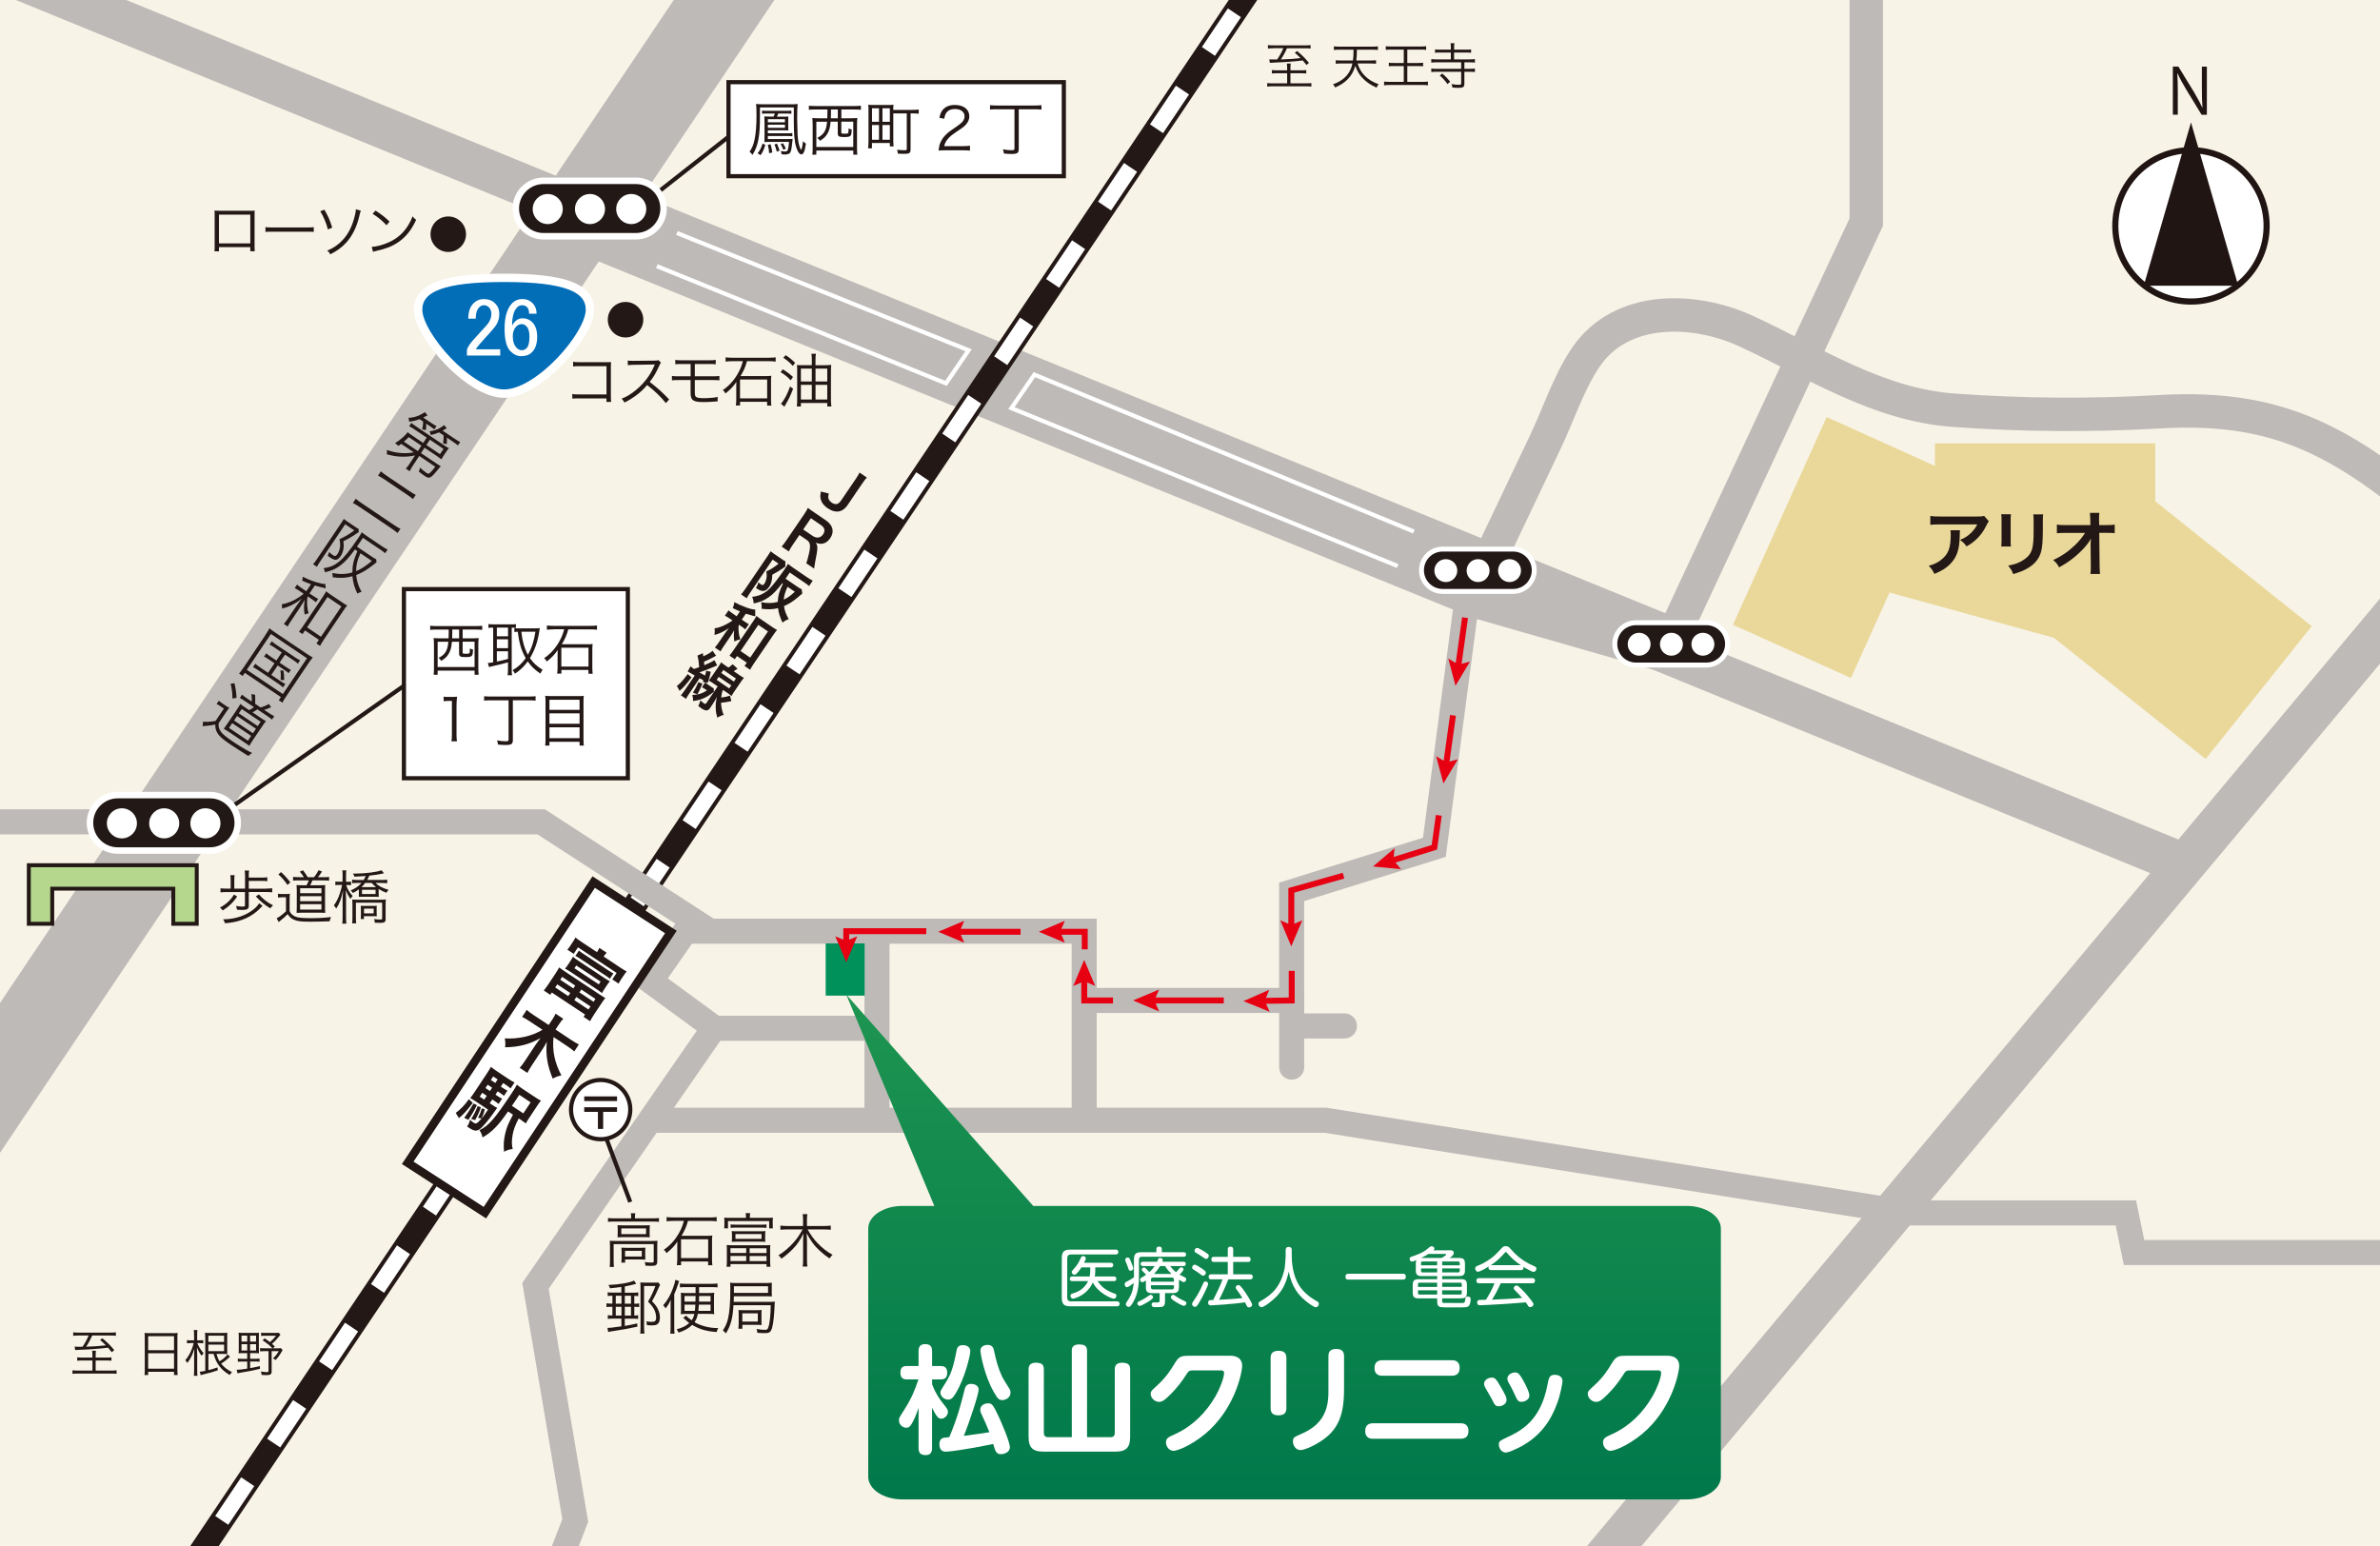 <?xml version="1.0" encoding="UTF-8"?><svg id="_レイヤー_2" xmlns="http://www.w3.org/2000/svg" xmlns:xlink="http://www.w3.org/1999/xlink" viewBox="0 0 557.58 362.29"><defs><style>.cls-1,.cls-2,.cls-3,.cls-4,.cls-5,.cls-6,.cls-7,.cls-8,.cls-9,.cls-10,.cls-11,.cls-12,.cls-13,.cls-14,.cls-15,.cls-16{fill:none;}.cls-2{stroke-linecap:round;}.cls-2,.cls-3{stroke-width:5.87px;}.cls-2,.cls-3,.cls-4,.cls-6,.cls-7,.cls-8,.cls-10,.cls-11,.cls-12,.cls-13,.cls-14,.cls-15,.cls-16{stroke-miterlimit:10;}.cls-2,.cls-3,.cls-4,.cls-10,.cls-11{stroke:#bebab7;}.cls-17{clip-path:url(#clippath);}.cls-4{stroke-width:7.83px;}.cls-5{stroke-width:2.32px;}.cls-5,.cls-8,.cls-9,.cls-13,.cls-16{stroke:#fff;}.cls-18{fill:#f7f3e7;}.cls-19{fill:#036eb8;}.cls-20{fill:#00915b;}.cls-21{fill:#e60012;}.cls-22{fill:#fff;}.cls-23{fill:#ead89a;}.cls-24{fill:#b4d78d;}.cls-25{fill:#bebab7;}.cls-26{fill:#231815;}.cls-27{fill:#221815;}.cls-28{fill:#211513;}.cls-6{stroke-width:.92px;}.cls-6,.cls-12,.cls-14,.cls-15{stroke:#231815;}.cls-7{stroke:#e60012;stroke-width:1.39px;}.cls-8{stroke-dasharray:0 0 10.91 10.91;stroke-width:3.69px;}.cls-29{fill:url(#_名称未設定グラデーション_29);}.cls-9{stroke-width:3.05px;}.cls-10{stroke-width:9.79px;}.cls-11{stroke-width:19.57px;}.cls-12{stroke-width:5.54px;}.cls-13,.cls-14{stroke-width:.98px;}.cls-15,.cls-16{stroke-width:1.96px;}</style><clipPath id="clippath"><rect class="cls-1" width="557.58" height="362.29"/></clipPath><linearGradient id="_名称未設定グラデーション_29" x1="300.7" y1="232.98" x2="300.7" y2="351.29" gradientUnits="userSpaceOnUse"><stop offset="0" stop-color="#1e9550"/><stop offset="1" stop-color="#00784a"/></linearGradient></defs><g id="_新MAP"><g class="cls-17"><rect class="cls-18" x="-21.85" y="-27.88" width="585.74" height="484.73"/><polygon class="cls-25" points="345.56 144.91 126.05 55.47 132.88 38.76 398.17 146.93 393.38 158.63 345.56 144.91"/><line class="cls-10" x1="-15.96" y1="-13.34" x2="510.35" y2="201.97"/><line class="cls-11" x1="201.27" y1="-47.11" x2="-127.26" y2="441.99"/><polyline class="cls-4" points="389.17 155.01 437.22 52.04 437.22 -51.2"/><polyline class="cls-3" points="254 259.97 254 218.16 160.58 218.16 152.41 229.89 167.29 240.79 125.45 301.25 134.77 356.23 103.36 436.97"/><line class="cls-10" x1="362.3" y1="381.19" x2="633.78" y2="56.81"/><line class="cls-12" x1="310.53" y1="-28.77" x2="-18" y2="460.34"/><line class="cls-8" x1="301.36" y1="-15.12" x2="-11.87" y2="451.21"/><polygon class="cls-22" points="113.6 284.11 95.52 272.43 139.09 206.66 157.17 218.35 113.6 284.11"/><polygon class="cls-15" points="113.6 284.11 95.52 272.43 139.09 206.66 157.17 218.35 113.6 284.11"/><path class="cls-26" d="M130.12,228.1c.44-.67,.67-1.03,.88-1.45,.37,.29,.64,.48,1.37,.97l8.01,5.31c.72,.48,1.02,.66,1.43,.89-.35,.43-.55,.71-.99,1.38l-1.62,2.44c-.41,.62-.74,1.18-.95,1.61l-1.54-1.02,.36-.54-7.79-5.16-.36,.54-1.52-1.01c.31-.38,.69-.88,1.1-1.51l1.62-2.44Zm-.05,3.24l3.06,2.03,.48-.72-3.06-2.03-.48,.72Zm1.19-1.8l3.06,2.03,.44-.67-3.06-2.03-.44,.67Zm10.38,2.11c-.31,.47-.44,.69-.6,1.02-.37-.31-.82-.62-1.24-.9l-6.11-4.05c-.43-.28-.88-.57-1.31-.79,.26-.31,.4-.49,.71-.95l.53-.8c.28-.43,.38-.6,.6-1.02,.35,.29,.74,.57,1.24,.9l6.11,4.05c.5,.33,.91,.58,1.31,.79-.28,.33-.41,.5-.71,.95l-.53,.8Zm-1.77-8.58c.28-.43,.4-.66,.54-1l1.72,1.14c-.25,.25-.44,.49-.71,.89l3.84,2.55c.71,.47,1.08,.69,1.56,.95-.22,.25-.41,.5-.69,.92l-.6,.9c-.27,.4-.44,.7-.6,1.02l-1.48-.98,1.01-1.52-9.05-6-1.01,1.53-1.48-.98c.27-.32,.45-.56,.72-.96l.59-.89c.22-.33,.42-.66,.58-.99,.42,.33,.79,.61,1.49,1.07l3.58,2.37Zm-5.32,11.24l3.31,2.2,.48-.72-3.31-2.2-.48,.72Zm.45-8.11l-.42,.64,5.7,3.78,.42-.64-5.7-3.78Zm.64-3.49c.25,.22,.61,.49,1.02,.75l5.96,3.95c.41,.28,.79,.5,1.09,.64l-.83,1.25c-.29-.25-.62-.49-1.02-.75l-5.98-3.96c-.39-.26-.73-.46-1.08-.63l.83-1.25Zm.11,9.79l3.31,2.2,.44-.67-3.31-2.2-.44,.67Z"/><path class="cls-26" d="M129.68,243c-.33,3.09,.24,5.93,1.84,8.94-.9,.22-1.14,.3-2.04,.76-.67-1.7-1-2.82-1.21-3.98-.29-1.59-.32-2.89-.16-4.64-.34,.67-.66,1.2-.94,1.63l-2.57,3.88c-.44,.67-.78,1.24-1.04,1.78l-1.8-1.19c.42-.48,.8-.99,1.25-1.67l2.55-3.85c.23-.35,.67-.95,1.07-1.47-2.46,1.45-5.04,2.12-8.29,2.18,.08-.84,.06-1.42-.09-2.09,3.18,.19,6.45-.55,8.84-2.02l-3.04-2.01c-.62-.41-1.15-.73-1.73-1.01l1.08-1.64c.48,.42,.93,.76,1.6,1.2l3.54,2.34,.86-1.3c.36-.54,.57-.92,.76-1.35l1.8,1.19c-.33,.34-.59,.68-.94,1.21l-.87,1.32,3.73,2.47c.71,.47,1.24,.78,1.74,1.01l-1.08,1.64c-.47-.41-1.02-.81-1.61-1.21l-3.23-2.14Z"/><path class="cls-26" d="M110.76,258.4c-1.46,1.9-2.05,2.55-3.24,3.56l-.75-1.22c1.19-.89,2.07-1.8,3.09-3.22l.9,.87Zm.97,.5c-.59,1.25-1.09,2.09-2,3.46l-.97-.46c.4-.55,.56-.79,.88-1.27,.61-.91,.79-1.23,1.29-2.1l.79,.37Zm3-.43l.57,.38c.58,.39,.86,.55,1.19,.71-.16,.18-.19,.23-.38,.51-.9,1.34-2.17,2.95-2.96,3.78-.74,.79-1.2,1.06-1.76,1.03-.44-.03-.78-.18-1.59-.71-.08-.05-.21-.14-.37-.25l.11-.17c.3-.46,.49-.91,.56-1.42,.38,.35,.58,.51,.83,.67,.46,.3,.65,.29,1.05-.08,.78-.72,1.29-1.36,2.36-2.96l-2.91-1.93c-.53-.35-.88-.56-1.26-.78,.27-.32,.51-.66,.96-1.32l2.83-4.27c.54-.82,.8-1.24,1.06-1.71,.38,.33,.73,.58,1.51,1.1l2.45,1.63c.66,.44,1.04,.67,1.56,.93l-.92,1.39c-.34-.3-.62-.51-1.12-.84l-.62-.41-.55,.83,.46,.3c.49,.32,.79,.5,1.09,.64l-.81,1.22c-.28-.24-.57-.46-1.02-.75l-.46-.3-.51,.78,.46,.3c.49,.32,.79,.5,1.09,.64l-.82,1.23c-.28-.24-.57-.46-1.02-.75l-.46-.3-.6,.9Zm-2.06,.95c-.34,.99-.76,1.93-1.35,3l-.93-.26c.63-.98,1.13-1.98,1.51-3.01l.76,.27Zm.9,.44c-.12,.64-.31,1.19-.74,2.17l-.84-.14c.45-.88,.65-1.4,.89-2.22l.69,.2Zm7.95,2.18c-.84,1.64-1.23,2.67-1.43,3.88-.23,1.42-.22,2.2,.02,3.28-.89,.11-1.25,.23-2.02,.64-.16-1.5-.08-2.8,.28-4.28,.36-1.5,.64-2.17,1.81-4.41l-1.15-.76c-1.26,1.8-1.99,2.73-2.85,3.64-1.07,1.11-1.95,1.8-3.14,2.45-.15-.7-.31-1.07-.71-1.71,2.15-1.01,3.55-2.61,7.55-8.65,.67-1.01,.94-1.45,1.22-1.99,.38,.33,.75,.59,1.54,1.12l2.54,1.68c.76,.51,1.13,.73,1.56,.93-.27,.32-.47,.59-1.05,1.46l-1.54,2.33c-.49,.73-.73,1.13-.95,1.55-.25-.2-.65-.49-1.19-.85l-.47-.31Zm-8.53-6.01l-.6,.9,1.05,.7,.6-.9-1.05-.7Zm2.31-1.2l-1.05-.7-.51,.78,1.05,.7,.51-.78Zm1.29-1.94l-1.05-.7-.55,.83,1.05,.7,.55-.83Zm6.01,7.97l1.72-2.59-2.66-1.77-.42,.64c-.33,.5-.56,.85-.71,1.07-.21,.28-.33,.46-.35,.5-.05,.08-.14,.21-.25,.37l2.68,1.77Z"/><line class="cls-22" x1="141.58" y1="265.46" x2="147.65" y2="281.61"/><line class="cls-14" x1="141.58" y1="265.46" x2="147.65" y2="281.61"/><path class="cls-22" d="M147.65,259.97c0,3.83-3.11,6.94-6.94,6.94s-6.93-3.11-6.93-6.94,3.1-6.93,6.93-6.93,6.94,3.11,6.94,6.93"/><circle class="cls-14" cx="140.72" cy="259.97" r="6.94" transform="translate(-139.72 353.45) rotate(-80.01)"/><path class="cls-26" d="M144.56,257.96h-7.69v-1.09h7.69v1.09Zm-7.69,2.53v-1.08h7.69v1.08h-3.25v4h-1.23v-4h-3.22Z"/><path class="cls-4" d="M349.49,129.93c4.16-8.74,8.32-17.48,12.48-26.22,3.04-6.38,5.52-14,9.46-19.88,8.35-12.47,25.66-11.79,37.7-6.23,15.82,7.31,30.68,17.22,48.55,18.51,16,1.16,32.07,1.28,48.09,.36,30.03-1.72,45.73,7.67,74.27,33.7"/><path class="cls-22" d="M531.03,52.92c0,9.79-7.93,17.73-17.73,17.73s-17.72-7.95-17.72-17.73,7.93-17.73,17.72-17.73,17.73,7.94,17.73,17.73"/><path class="cls-28" d="M531.03,52.92h-.73c0,4.7-1.9,8.94-4.98,12.03s-7.32,4.97-12.02,4.97-8.94-1.9-12.02-4.97c-3.09-3.08-4.99-7.32-4.99-12.03s1.89-8.94,4.99-12.03c3.08-3.07,7.32-4.97,12.02-4.97s8.94,1.9,12.02,4.97c3.08,3.08,4.98,7.33,4.98,12.03h1.44c0-10.19-8.25-18.45-18.44-18.45s-18.45,8.26-18.45,18.45,8.26,18.46,18.45,18.45c10.18,0,18.44-8.25,18.44-18.45h-.71Z"/><polygon class="cls-28" points="502.23 66.94 513.3 28.68 524.37 66.94 502.23 66.94"/><path class="cls-28" d="M517.01,26.88h-1.23l-3.61-5.93c-.75-1.26-1.48-2.52-2.02-3.77l-.06,.02c.1,1.43,.12,2.75,.12,4.7v4.97h-1.16V15.6h1.3l3.64,5.95c.79,1.35,1.44,2.52,1.97,3.7l.03-.02c-.12-1.57-.14-2.91-.14-4.69v-4.93h1.17v11.28Z"/><polygon class="cls-23" points="516.74 177.82 541.58 146.71 504.93 117.44 504.93 103.88 453.31 103.88 453.31 109.16 427.95 97.71 405.99 146.37 433.64 158.85 442.68 138.82 481.17 149.42 516.74 177.82"/><path class="cls-26" d="M459.19,124.23c-.05,.32-.05,.33-.07,1.35-.07,2.84-.52,4.44-1.65,5.89-1,1.28-2.21,2.13-4.29,2.99-.43-.9-.65-1.2-1.31-1.9,1.35-.4,2.1-.77,2.91-1.41,1.7-1.35,2.23-2.78,2.23-5.92,0-.5-.02-.65-.08-1h2.26Zm6.75-2.1c-.23,.28-.23,.3-.67,1.16-.58,1.23-1.55,2.48-2.56,3.34-.67,.58-1.21,.95-2,1.38-.5-.7-.75-.95-1.5-1.51,1.12-.5,1.75-.88,2.43-1.53,.68-.63,1.2-1.31,1.58-2.11h-8.73c-1.16,0-1.58,.02-2.26,.1v-2.08c.63,.1,1.15,.13,2.3,.13h8.68c1,0,1.15-.02,1.61-.15l1.11,1.26Z"/><path class="cls-26" d="M471.12,120.49c-.07,.47-.07,.62-.07,1.5v4.59c0,.83,0,1.05,.07,1.46h-2.28c.05-.38,.08-.9,.08-1.5v-4.57c0-.85-.02-1.06-.07-1.5l2.26,.02Zm7.55,.02c-.07,.42-.08,.6-.08,1.55v2.24c-.02,2.59-.13,3.99-.43,5.04-.48,1.66-1.55,2.91-3.28,3.88-.88,.5-1.71,.83-3.24,1.28-.3-.82-.47-1.1-1.17-1.98,1.63-.32,2.6-.67,3.59-1.33,1.56-1.03,2.11-2.05,2.29-4.24,.07-.72,.08-1.45,.08-2.78v-2.08c0-.85-.02-1.2-.08-1.58h2.31Z"/><path class="cls-26" d="M489.79,127.38c0-.08,.03-.93,.05-1.2-.35,.72-.86,1.41-1.7,2.33-.92,1-2.13,2.06-3.28,2.89-.65,.47-1.2,.82-2.46,1.53-.4-.78-.65-1.08-1.38-1.73,1.98-.9,3.58-2,5.24-3.61,.85-.83,1.68-1.86,2.23-2.74h-4.56c-1.25,.02-1.45,.02-2.05,.08v-2.03c.63,.12,.92,.12,2.1,.12h5.75l-.02-1.33q-.02-.9-.08-1.53h2.2c-.05,.43-.07,.73-.07,1.41v.1l.03,1.35h1.68c1.11,0,1.38-.02,1.96-.12v2.01c-.5-.05-.88-.07-1.91-.07h-1.71l.08,7.72c.02,.82,.05,1.45,.1,1.91h-2.26c.07-.47,.1-.92,.1-1.6v-.3l-.05-4.97v-.23Z"/><path class="cls-19" d="M118.09,92.22c-8.21,0-20.13-13.79-20.13-19.63,0-5.26,6.02-7.5,20.13-7.5s20.12,2.24,20.12,7.5c0,5.84-11.91,19.63-20.12,19.63"/><path class="cls-16" d="M118.09,92.22c-8.21,0-20.13-13.79-20.13-19.63,0-5.26,6.02-7.5,20.13-7.5s20.12,2.24,20.12,7.5c0,5.84-11.91,19.63-20.12,19.63Z"/><path class="cls-22" d="M109.71,74.65c0-1.58,.41-2.78,1.22-3.59,.66-.66,1.45-.99,2.37-.99,1.12,0,2.01,.33,2.68,.99,.66,.66,.99,1.48,.99,2.45,0,1.22-.38,2.29-1.15,3.21-.71,.87-1.45,1.71-2.22,2.52-.41,.46-.82,.92-1.22,1.38-.36,.41-.66,.82-.92,1.22h5.73v1.45h-7.8v-1.3c.1-.51,.54-1.22,1.3-2.14,1.27-1.38,2.32-2.52,3.13-3.44,.87-.92,1.3-1.88,1.3-2.91,0-.61-.2-1.12-.61-1.53-.31-.31-.69-.46-1.15-.46-.41,0-.76,.15-1.07,.46-.56,.56-.84,1.45-.84,2.68h-1.76Z"/><path class="cls-22" d="M120.06,70.98c.61-.61,1.38-.92,2.29-.92,.97,0,1.76,.31,2.37,.92,.66,.66,.99,1.5,.99,2.52h-1.76c0-.71-.15-1.22-.46-1.53-.31-.31-.69-.46-1.15-.46s-.84,.15-1.15,.46c-.82,.82-1.22,2.24-1.22,4.28,.2-.36,.46-.69,.76-.99,.46-.46,1.02-.69,1.68-.69,.92,0,1.68,.31,2.29,.92,.76,.77,1.15,1.91,1.15,3.44s-.41,2.78-1.22,3.59c-.61,.61-1.45,.92-2.52,.92-.92,0-1.76-.38-2.52-1.15-.92-.92-1.38-2.68-1.38-5.28,0-2.8,.61-4.82,1.84-6.04m.92,5.5c-.56,.56-.84,1.33-.84,2.29,0,1.22,.31,2.14,.92,2.75,.36,.36,.74,.54,1.15,.54,.46,0,.84-.15,1.15-.46,.46-.46,.69-1.35,.69-2.68,0-1.17-.23-1.99-.69-2.45-.36-.36-.71-.53-1.07-.53-.51,0-.94,.18-1.3,.53"/><line class="cls-14" x1="94.63" y1="160.67" x2="53.82" y2="189.37"/><rect class="cls-22" x="94.63" y="138.02" width="52.46" height="44.31"/><rect class="cls-14" x="94.63" y="138.02" width="52.46" height="44.31"/><polyline class="cls-3" points="166.33 218.16 126.78 192.54 -33.06 192.54"/><path class="cls-26" d="M102.19,147.49c-.55,0-1,.03-1.41,.08v-.97c.37,.05,.84,.08,1.43,.08h9.33c.59,0,1.04-.03,1.43-.08v.97c-.41-.05-.86-.08-1.41-.08h-3.17v2.06h2.12c.73,0,1.12-.01,1.63-.07-.05,.52-.08,.96-.08,1.69v5.28c0,.82,.03,1.26,.08,1.63h-.95v-.97h-8.66v.97h-.94c.07-.45,.08-.84,.08-1.66v-5.25c0-.64-.03-1.16-.08-1.69,.42,.05,.92,.07,1.6,.07h1.9c.01-.48,.03-.77,.03-1.22v-.84h-2.93Zm.34,2.85v5.93h8.65v-5.93h-2.8v2.49c0,.29,.1,.33,.67,.33,.75,0,.89-.03,.96-.23,.05-.12,.07-.41,.07-1.01,.29,.15,.49,.22,.75,.26-.05,.89-.1,1.15-.23,1.37-.19,.3-.56,.4-1.54,.4-1.22,0-1.51-.16-1.51-.85v-2.75h-1.68c-.12,1.38-.29,2.01-.75,2.81-.41,.71-.84,1.11-1.75,1.66-.21-.32-.34-.45-.63-.67,.86-.45,1.31-.84,1.67-1.42,.37-.63,.53-1.26,.63-2.37h-2.51Zm3.43-2.04c0,.49-.01,.78-.03,1.25h1.63v-2.06h-1.6v.81Z"/><path class="cls-26" d="M115.43,147.04c-.36,0-.66,.01-1,.07v-.9c.33,.04,.66,.07,1.07,.07h4.34c.47,0,.71-.01,1.03-.05v.85c-.55-.03-.6-.03-.99-.03v9.74c0,.6,.03,1.08,.08,1.41h-1.03c.05-.4,.08-.88,.08-1.42v-1.6c-.86,.26-1.93,.53-3.78,.93-.27,.05-.48,.11-.67,.18l-.27-.97c.29,0,.49-.03,1.25-.15v-8.11h-.11Zm.97,2.03h2.62v-2.03h-2.62v2.03Zm0,2.78h2.62v-2.07h-2.62v2.07Zm0,3.14c1.05-.21,1.59-.33,2.62-.62v-1.79h-2.62v2.41Zm9.03-7.78c.36,0,.7-.01,1.03-.06-.03,.14-.08,.51-.12,.78-.34,2.34-1.06,4.38-2.18,6.26,.78,1.14,1.58,1.88,2.97,2.74-.21,.23-.37,.49-.53,.89-1.41-.99-2.14-1.69-2.96-2.86-.88,1.21-1.73,2.03-3,2.88-.17-.34-.32-.59-.55-.82,1.32-.78,2.19-1.58,3.07-2.82-1.01-1.78-1.52-3.45-1.85-6.19-.42,.01-.55,.03-.81,.07v-.93c.34,.05,.65,.07,1.15,.07h3.78Zm-3.29,.79c.16,1.36,.27,1.96,.52,2.86,.26,.95,.59,1.75,1,2.54,.92-1.59,1.41-3.11,1.78-5.4h-3.3Z"/><path class="cls-26" d="M129.76,147.45c-.7,0-1.08,.03-1.63,.09v-1.01c.41,.07,.85,.1,1.62,.1h8.51c.74,0,1.15-.03,1.6-.1v1.01c-.52-.07-.97-.09-1.6-.09h-5.12c-.36,1.32-.79,2.32-1.52,3.49h5.86c.62,0,.99-.01,1.36-.07-.05,.41-.07,.89-.07,1.34v4.27c0,.51,.03,.97,.08,1.36h-.99v-.88h-6.34v.86h-.99c.05-.41,.1-.85,.1-1.36v-3.11c0-.4,0-.75,.03-1.06-.79,1.14-1.34,1.71-2.56,2.7-.16-.34-.34-.56-.62-.79,1.38-.93,2.55-2.19,3.45-3.74,.57-.97,.93-1.84,1.25-3.03h-2.41Zm1.75,8.71h6.36v-4.41h-6.36v4.41Z"/><path class="cls-26" d="M103.93,163.21c.36,.06,.62,.07,1.14,.07h.86c.47,0,.69-.01,1.14-.07-.08,.84-.12,1.54-.12,2.27v6.66c0,.64,.03,1.04,.11,1.55h-1.3c.08-.48,.11-.92,.11-1.55v-7.93h-.74c-.44,0-.79,.03-1.19,.08v-1.08Z"/><path class="cls-26" d="M114.9,164.07c-.63,0-1,.01-1.48,.08v-1.04c.41,.05,.86,.08,1.47,.08h9.1c.62,0,1.06-.03,1.48-.08v1.04c-.45-.05-.89-.08-1.48-.08h-3.84v9.26c0,.99-.31,1.21-1.71,1.21-.6,0-1.11-.03-1.78-.11-.04-.44-.08-.6-.22-.97,.79,.15,1.36,.21,2.08,.21,.52,0,.63-.07,.63-.44v-9.15h-4.25Z"/><path class="cls-26" d="M135.34,163.09c.64,0,1.03-.01,1.43-.07-.05,.4-.07,.75-.07,1.26v8.95c0,.64,.03,1.04,.08,1.45h-1v-.9h-7.06v.9h-1c.05-.4,.08-.79,.08-1.4v-8.91c0-.58-.01-.95-.07-1.36,.44,.06,.84,.07,1.47,.07h6.14Zm.44,.85h-7.06v2.36h7.06v-2.36Zm-7.06,5.63h7.06v-2.45h-7.06v2.45Zm0,3.37h7.06v-2.55h-7.06v2.55Z"/><rect class="cls-22" x="170.67" y="19.25" width="78.56" height="22.03"/><rect class="cls-14" x="170.67" y="19.25" width="78.56" height="22.03"/><path class="cls-26" d="M185.33,24.44c.62,0,1.03-.03,1.54-.08-.07,.67-.11,1.97-.11,3.51,0,.51,.07,3.36,.1,3.75,.08,1.23,.27,2.29,.54,2.96,.08,.23,.21,.45,.26,.49t.03,.04h.01c.12-.08,.32-1.01,.43-2.04,.25,.27,.43,.42,.68,.58-.26,1.79-.58,2.52-1.05,2.52-.45,0-.89-.6-1.23-1.7-.4-1.25-.56-3.06-.56-6.07v-3.22h-7.93v2.01c0,4.82-.41,6.95-1.75,9.11-.21-.29-.44-.55-.68-.77,.62-.89,.93-1.68,1.19-2.93,.27-1.32,.43-3.17,.43-5.54,0-1.55-.03-2.16-.1-2.71,.48,.05,.93,.08,1.52,.08h6.71Zm-6.03,9.47c-.29,1.03-.6,1.73-1.12,2.44l-.69-.44c.58-.7,.85-1.26,1.15-2.27l.66,.27Zm1.92-6.58c.14-.28,.22-.47,.32-.73h-1.97c-.48,0-.74,.01-1.04,.06v-.75c.29,.04,.56,.05,1.04,.05h4.78c.49,0,.75-.01,1.05-.05v.75c-.34-.04-.58-.06-1.05-.06h-2.03c-.1,.29-.16,.45-.3,.73h1.64c.59,0,.82-.01,1.03-.04-.03,.26-.03,.44-.03,.93v1.44c0,.49,0,.66,.03,.9-.32-.03-.4-.03-.89-.03h-3.91v.7h4.66c.52,0,.75-.01,1.08-.07v.78c-.33-.06-.58-.07-1.08-.07h-4.66v.71h4.66c.49,0,.82-.01,1.16-.04-.06,.3-.07,.38-.1,.77-.12,1.3-.27,2.08-.44,2.38-.22,.36-.59,.51-1.34,.51-.23,0-.4-.01-.71-.05-.03-.27-.1-.52-.21-.78,.36,.08,.64,.12,.93,.12,.54,0,.67-.11,.78-.58,.11-.48,.16-.82,.23-1.67h-4.6c-.47,0-.78,.01-1.19,.04,.04-.37,.05-.71,.05-1.26v-3.58c0-.48-.03-.81-.05-1.17,.29,.03,.62,.04,1.19,.04h.96Zm-.69,6.47c.17,.59,.32,1.26,.4,1.93l-.74,.16c-.04-.78-.1-1.1-.32-1.95l.66-.15Zm-.64-5.15h4v-.73h-4v.73Zm0,1.3h4.01v-.74h-4.01v.74Zm2.14,3.7q.36,.84,.6,1.63l-.64,.26c-.18-.77-.29-1.1-.55-1.7l.59-.19Zm1.48,1.44c-.19-.53-.3-.78-.62-1.31l.53-.22c.26,.4,.44,.71,.69,1.25l-.6,.29Z"/><path class="cls-26" d="M190.91,25.65c-.55,0-1,.03-1.41,.08v-.97c.37,.05,.84,.08,1.43,.08h9.33c.59,0,1.04-.03,1.43-.08v.97c-.41-.05-.86-.08-1.41-.08h-3.17v2.06h2.12c.73,0,1.12-.01,1.63-.07-.05,.52-.08,.96-.08,1.69v5.28c0,.82,.03,1.26,.08,1.63h-.95v-.97h-8.66v.97h-.94c.07-.45,.08-.84,.08-1.66v-5.25c0-.64-.03-1.16-.08-1.69,.42,.05,.92,.07,1.6,.07h1.9c.01-.48,.03-.77,.03-1.22v-.84h-2.93Zm.34,2.85v5.93h8.65v-5.93h-2.8v2.49c0,.29,.1,.33,.67,.33,.75,0,.89-.03,.96-.23,.05-.12,.07-.41,.07-1.01,.29,.15,.49,.22,.75,.26-.05,.89-.1,1.15-.23,1.37-.19,.3-.56,.4-1.54,.4-1.22,0-1.51-.16-1.51-.85v-2.75h-1.68c-.12,1.38-.29,2.01-.75,2.81-.41,.71-.84,1.11-1.75,1.66-.21-.32-.34-.45-.63-.67,.86-.45,1.31-.84,1.67-1.42,.37-.63,.53-1.26,.63-2.37h-2.51Zm3.43-2.04c0,.49-.01,.78-.03,1.25h1.63v-2.06h-1.6v.81Z"/><path class="cls-26" d="M209.28,32.94c0,.51,.03,.99,.07,1.36h-.88v-.8h-4.19v1.25h-.91c.06-.38,.1-.97,.1-1.81v-7c0-.59-.01-.97-.06-1.4,.4,.04,.8,.06,1.41,.06h3.08c.63,0,1.01-.01,1.43-.06-.04,.34-.06,.6-.06,1.21h4.29c.78,0,1.27-.03,1.68-.09v.99c-.41-.07-.77-.08-1.64-.08h-.27v8.39c0,.91-.25,1.08-1.48,1.08-.48,0-1.04-.01-1.51-.05-.03-.34-.07-.56-.16-.91,.7,.08,1.19,.12,1.67,.12s.59-.05,.59-.31v-8.32h-3.16v6.39Zm-4.99-4.41h1.64v-3.16h-1.64v3.16Zm0,4.21h1.64v-3.45h-1.64v3.45Zm2.45-4.21h1.73v-3.16h-1.73v3.16Zm0,4.21h1.73v-3.45h-1.73v3.45Z"/><path class="cls-26" d="M221.39,35.22c-.86,0-1.07,.01-1.51,.07,.15-1.08,.19-1.29,.4-1.81,.34-.86,.92-1.62,1.78-2.36,.48-.41,.51-.42,2.1-1.51,1.36-.92,1.81-1.52,1.81-2.36,0-1.04-.88-1.71-2.27-1.71-.9,0-1.58,.3-1.99,.89-.26,.37-.38,.7-.48,1.38l-1.15-.19c.21-.99,.41-1.47,.86-1.97,.62-.7,1.55-1.06,2.75-1.06,2.07,0,3.4,1.04,3.4,2.66,0,.7-.27,1.36-.81,1.95-.41,.47-.77,.73-2.33,1.77-1.08,.73-1.52,1.11-1.97,1.68-.43,.56-.62,.93-.78,1.59h4.37c.69,0,1.15-.03,1.67-.1v1.15c-.55-.05-1-.08-1.69-.08h-4.17Z"/><path class="cls-26" d="M233.42,25.6c-.63,0-1,.01-1.48,.08v-1.04c.41,.05,.86,.08,1.47,.08h9.1c.62,0,1.06-.03,1.48-.08v1.04c-.45-.05-.89-.08-1.48-.08h-3.84v9.26c0,.99-.32,1.21-1.71,1.21-.6,0-1.11-.03-1.78-.11-.04-.44-.08-.6-.22-.97,.79,.15,1.36,.2,2.08,.2,.52,0,.63-.07,.63-.44v-9.15h-4.25Z"/><path class="cls-26" d="M51.3,57.91v.97h-1.06c.04-.3,.05-.58,.05-1.03v-7.44c0-.56-.01-.74-.05-1.07,.27,.03,.53,.04,1.07,.04h7.3c.59,0,.75,0,1.07-.04-.04,.33-.04,.51-.04,1.07v7.41c0,.41,.01,.77,.04,1.05h-1.04v-.97h-7.34Zm7.34-7.62h-7.34v6.73h7.34v-6.73Z"/><path class="cls-26" d="M62.19,53.21c.4,.07,.77,.08,1.7,.08h7.96c1.01,0,1.23-.01,1.66-.07v1.11c-.44-.04-.75-.05-1.67-.05h-7.95c-1,0-1.29,.01-1.7,.05v-1.12Z"/><path class="cls-26" d="M75.99,49.12c.89,1.52,1.26,2.34,1.84,4.21l-1.01,.42c-.42-1.6-1.03-3.03-1.79-4.25l.97-.38Zm8.54,.23q-.14,.36-.36,1.3c-.58,2.52-1.66,4.69-3.12,6.26-1.04,1.11-2.15,1.92-3.66,2.66-.27-.45-.38-.58-.73-.84,1.53-.67,2.58-1.38,3.6-2.48,1.43-1.51,2.36-3.45,2.95-6.07,.11-.51,.14-.73,.16-1.14l1.15,.3Z"/><path class="cls-26" d="M87.08,57.84c1.07-.04,2.71-.47,3.99-1.06,2.65-1.18,4.48-3.19,5.59-6.1,.32,.42,.45,.55,.84,.81-1.1,2.38-2.37,3.99-4.18,5.24-1.41,.96-2.82,1.52-5.11,2.04-.37,.08-.48,.11-.82,.22l-.3-1.15Zm.88-8.5c1.47,.93,2.31,1.6,3.3,2.58l-.71,.85c-.99-1.07-2.07-1.96-3.26-2.68l.67-.74Z"/><path class="cls-26" d="M55.56,210.02c-.83,1.3-1.97,2.4-3.37,3.28-.23-.29-.43-.48-.67-.67,1.41-.71,2.6-1.82,3.28-3.05l.77,.45Zm6.8-1.84c.62,0,1.01-.03,1.41-.08v.96c-.4-.05-.84-.08-1.41-.08h-4.08v3.28c0,.66-.4,.92-1.38,.92-.4,0-.89-.01-1.38-.05-.04-.34-.1-.56-.22-.88,.6,.11,1.07,.15,1.53,.15s.56-.06,.56-.29v-3.12h-4.25c-.63,0-1.06,.03-1.48,.08v-.96c.42,.05,.84,.08,1.48,.08h.9v-1.93c0-.49-.03-.84-.08-1.22h1.01c-.07,.42-.08,.7-.08,1.22v1.93h2.52v-2.96c0-.55-.03-.9-.08-1.27h1.03c-.07,.37-.08,.68-.08,1.25v.4h3.06c.56,0,.92-.03,1.29-.08v.92c-.37-.05-.66-.07-1.29-.07h-3.06v1.82h4.08Zm-.84,4.04c-.99,.99-1.07,1.07-1.38,1.33-1.95,1.63-4.44,2.56-7.43,2.75-.12-.38-.21-.56-.44-.92,2.33-.01,4.48-.6,6.22-1.68,1.06-.66,1.85-1.4,2.22-2.08l.81,.6Zm-.86-2.67c.85,1.01,2.01,1.92,3.3,2.55-.33,.32-.34,.34-.63,.71-1.25-.74-2.36-1.66-3.4-2.81l.73-.45Z"/><path class="cls-26" d="M65.13,209.39c.33,.05,.52,.07,1.04,.07h.71c.4,0,.71-.01,1.03-.07-.04,.42-.06,.78-.06,1.42v2.65c.26,.6,.7,1,1.37,1.29,.62,.26,1.63,.36,3.59,.36,1.81,0,3.52-.09,4.75-.27-.18,.36-.26,.63-.33,1-1.41,.06-3.47,.1-4.63,.1-2.08,0-3.01-.12-3.8-.49-.59-.28-.94-.59-1.42-1.28-.56,.59-.82,.82-1.78,1.59-.1,.07-.18,.14-.31,.27l-.47-.9c.56-.25,1.37-.85,2.18-1.63v-3.28h-.89c-.45,0-.66,.01-.99,.07v-.89Zm.71-5.08c.92,.86,1.48,1.49,2.18,2.41l-.68,.6c-.69-1.03-1.28-1.7-2.12-2.45l.63-.56Zm5.36,1.21c-.22-.38-.53-.81-.96-1.3l.74-.33c.43,.53,.66,.88,1.12,1.63h1.47c.44-.53,.78-1.07,1.06-1.64l.81,.3c-.36,.58-.64,.97-.96,1.34h1.26c.66,0,1.04-.03,1.36-.08v.89c-.45-.05-.86-.07-1.36-.07h-2.55c-.16,.45-.29,.7-.52,1.14h2.21c.66,0,1.06-.01,1.32-.05-.04,.42-.05,.85-.05,1.38v3.73c0,.55,.01,1.01,.05,1.41-.27-.03-.62-.04-1.01-.04h-4.36c-.47,0-.99,.01-1.34,.04,.03-.41,.04-.86,.04-1.33v-3.85c0-.48-.03-1.03-.07-1.34,.31,.04,.75,.05,1.44,.05h.92c.23-.42,.38-.75,.52-1.14h-2.3c-.66,0-.96,.01-1.38,.05v-.88c.3,.05,.7,.08,1.4,.08h1.17Zm-.89,7.58h5v-1.26h-5v1.26Zm.01-3.84h4.99v-1.15h-4.99v1.15Zm0,1.88h4.99v-1.18h-4.99v1.18Z"/><path class="cls-26" d="M80.27,205.32c0-.78-.01-1.08-.07-1.41h.94c-.06,.34-.07,.73-.07,1.4v1.28h.29c.4,0,.63-.01,.89-.05v.84c-.29-.03-.55-.04-.88-.04h-.26c.26,.93,.73,1.73,1.52,2.58-.21,.22-.3,.34-.51,.67-.52-.71-.79-1.23-1.11-2.07,.04,1.23,.06,1.67,.06,2.21v4.08c0,.74,.03,1.2,.08,1.59h-.97c.06-.41,.08-.85,.08-1.59v-3.84c0-.67,.01-.88,.12-2.37-.44,2.03-.82,3.07-1.62,4.27-.21-.37-.27-.45-.55-.74,.63-.86,1.07-1.75,1.46-2.99,.22-.67,.37-1.29,.47-1.81h-.64c-.41,0-.71,.01-.94,.05v-.85c.26,.04,.51,.05,.94,.05h.75v-1.26Zm9.04,.85c.56,0,1.08-.03,1.41-.08v.84c-.41-.04-.91-.07-1.38-.07h-1.34c.63,.7,1.71,1.26,3.04,1.6-.18,.18-.36,.42-.51,.7-.81-.3-1.15-.48-1.82-.89v.95c0,.3,.01,.6,.03,.9-.25-.01-.53-.03-.93-.03h-2.82c-.4,0-.68,.01-.93,.03q0-.08,.01-.25c0-.11,.01-.37,.01-.66v-.86c-.51,.38-.79,.56-1.4,.86-.14-.22-.25-.34-.51-.6,1.07-.44,1.85-.99,2.52-1.75h-1.01c-.53,0-.88,.01-1.18,.07v-.84c.36,.05,.7,.08,1.23,.08h1.47c.22-.36,.3-.51,.48-.93-1.04,.07-1.89,.12-2.65,.15-.08-.29-.18-.48-.34-.73,.27,.01,.49,.01,.62,.01,2.26,0,5-.36,6.07-.78l.58,.7c-.23,.04-.29,.05-.66,.15-.7,.15-1.62,.29-2.77,.41-.22,.51-.3,.66-.51,1.01h3.29Zm-6.81,10.18c.04-.33,.07-.89,.07-1.54v-2.84c0-.62-.01-.9-.04-1.23,.3,.04,.62,.05,1.21,.05h5.36c.66,0,1.03-.01,1.3-.07-.04,.33-.06,.78-.06,1.27v3.33c0,.73-.25,.89-1.3,.89-.41,0-.56,0-1.22-.03-.04-.36-.07-.49-.19-.85,.69,.08,1.04,.11,1.49,.11,.34,0,.41-.05,.41-.34v-3.62h-6.15v3.33c0,.78,.01,1.21,.07,1.52h-.95Zm2.06-3.22c0-.4-.01-.67-.04-.93,.16,.03,.38,.04,.9,.04h1.97c.51,0,.71-.01,.89-.04-.04,.21-.04,.38-.04,.92v.7c0,.55,0,.64,.03,.85-.22-.03-.4-.03-.79-.03h-2.22v.68h-.74c.03-.23,.04-.59,.04-1.03v-1.16Zm1-6.28c-.27,.38-.51,.64-.88,.99h3.43c-.45-.36-.73-.62-1.03-.99h-1.52Zm-.75,2.6h3.18v-.99h-3.18v.99Zm.47,4.54h2.26v-1.11h-2.26v1.11Z"/><path class="cls-26" d="M135.55,93.33q-1.11,.01-1.47,.06v-1.08c.45,.08,.64,.1,1.49,.1h6.52v-6.62h-6.24c-.82,0-1.11,.01-1.58,.07v-1.1c.48,.08,.68,.1,1.58,.1h6.58c.18,0,.37-.01,.71-.03-.03,.34-.03,.58-.03,1.07v7.02c0,.51,.03,1,.07,1.25h-1.1v-.82h-6.55Z"/><path class="cls-26" d="M156,94.44c-1.08-1.38-2.63-2.88-4.39-4.23-.96,1.1-1.63,1.73-2.62,2.45-.94,.69-1.67,1.14-2.69,1.65-.22-.41-.33-.56-.67-.91,1.06-.42,1.73-.79,2.78-1.57,2.19-1.62,3.89-3.78,4.89-6.18,.03-.08,.04-.1,.07-.16,.03-.04,.03-.06,.04-.1-.12,.01-.17,.01-.33,.01l-4.58,.07c-.62,.01-1.01,.04-1.41,.11l-.03-1.11c.37,.05,.62,.07,1.08,.07h.36l4.89-.05c.48-.01,.64-.03,.88-.11l.58,.59c-.14,.16-.23,.33-.38,.67-.77,1.7-1.41,2.78-2.26,3.84,1.79,1.37,3,2.45,4.56,4.11l-.78,.86Z"/><path class="cls-26" d="M159,89.04c-.73,0-1.11,.01-1.58,.07v-1.03c.48,.07,.77,.08,1.59,.08h2.79v-2.88h-2.03c-.79,0-1.15,.01-1.56,.07v-1.04c.45,.08,.73,.1,1.58,.1h6.3c.86,0,1.14-.01,1.59-.1v1.04c-.41-.05-.77-.07-1.58-.07h-3.32v2.88h4.17c.81,0,1.11-.01,1.59-.08v1.03c-.47-.05-.85-.07-1.58-.07h-4.18v2.7c0,.86,.06,1.1,.34,1.28,.26,.18,.86,.27,1.78,.27,.52,0,1.27-.04,2.04-.11,.53-.04,.74-.08,1.19-.2v1.07c-.07-.01-.12-.01-.16-.01-.14,0-.17,0-1.03,.08-.51,.04-1.49,.08-2.12,.08-2.43,0-3.03-.42-3.03-2.14v-3.02h-2.81Z"/><path class="cls-26" d="M171.62,84.62c-.7,0-1.08,.03-1.63,.1v-1.01c.41,.07,.85,.1,1.62,.1h8.51c.74,0,1.15-.03,1.6-.1v1.01c-.52-.07-.97-.1-1.6-.1h-5.12c-.36,1.32-.79,2.32-1.52,3.49h5.86c.62,0,.99-.01,1.36-.07-.06,.41-.07,.89-.07,1.34v4.28c0,.51,.03,.97,.08,1.36h-.99v-.88h-6.34v.86h-.99c.06-.41,.1-.85,.1-1.36v-3.11c0-.4,0-.75,.03-1.05-.79,1.14-1.34,1.71-2.56,2.7-.16-.34-.34-.56-.62-.79,1.38-.93,2.55-2.19,3.45-3.74,.58-.97,.93-1.84,1.25-3.03h-2.41Zm1.75,8.71h6.36v-4.41h-6.36v4.41Z"/><path class="cls-26" d="M183.4,86.53c.96,.59,1.49,.99,2.38,1.78l-.54,.78c-.85-.88-1.41-1.33-2.37-1.9l.52-.66Zm2.41,4.55c-.63,1.62-1,2.41-1.75,3.67-.12,.19-.15,.26-.3,.54l-.81-.71c.11-.11,.25-.26,.4-.48,.63-.86,1.19-2,1.74-3.55l.73,.53Zm-1.74-7.86c.93,.6,1.41,1,2.21,1.79l-.55,.71c-.81-.88-1.27-1.26-2.22-1.91l.56-.6Zm9.22,2.34c.62,0,1.04-.03,1.45-.08-.04,.42-.07,.89-.07,1.48v6.69c0,.53,.03,.92,.1,1.58h-.96v-.82h-6.18v.82h-.95c.06-.4,.08-.95,.08-1.51v-6.8c0-.59-.01-1-.05-1.41,.3,.04,.73,.05,1.37,.05h2.11v-1.27c0-.62-.03-1.06-.1-1.41h1.06c-.07,.41-.1,.79-.1,1.44v1.25h2.23Zm-5.66,3.82h2.56v-3.03h-2.56v3.03Zm0,4.22h2.56v-3.44h-2.56v3.44Zm3.43-4.22h2.75v-3.03h-2.75v3.03Zm0,4.22h2.75v-3.44h-2.75v3.44Z"/><line class="cls-14" x1="170.67" y1="32.05" x2="153.32" y2="45.68"/><path class="cls-9" d="M49.2,187.04H27.58c-3.17,0-5.74,2.57-5.74,5.73s2.57,5.74,5.74,5.74h21.62c3.17,0,5.74-2.57,5.74-5.74s-2.56-5.73-5.74-5.73Z"/><path class="cls-9" d="M28.55,189.37c-1.94,0-3.51,1.58-3.51,3.52s1.57,3.53,3.51,3.53,3.53-1.58,3.53-3.53-1.58-3.52-3.53-3.52Z"/><path class="cls-9" d="M38.46,189.37c-1.94,0-3.51,1.58-3.51,3.52s1.58,3.53,3.51,3.53,3.53-1.58,3.53-3.53-1.58-3.52-3.53-3.52Z"/><path class="cls-9" d="M48.12,189.37c-1.94,0-3.52,1.58-3.52,3.52s1.58,3.53,3.52,3.53,3.53-1.58,3.53-3.53-1.58-3.52-3.53-3.52Z"/><path class="cls-27" d="M49.2,187.04H27.58c-3.17,0-5.74,2.57-5.74,5.73s2.57,5.74,5.74,5.74h21.62c3.17,0,5.74-2.57,5.74-5.74s-2.56-5.73-5.74-5.73"/><path class="cls-22" d="M28.55,189.37c-1.94,0-3.51,1.58-3.51,3.52s1.57,3.53,3.51,3.53,3.53-1.58,3.53-3.53-1.58-3.52-3.53-3.52"/><path class="cls-22" d="M38.46,189.37c-1.94,0-3.51,1.58-3.51,3.52s1.58,3.53,3.51,3.53,3.53-1.58,3.53-3.53-1.58-3.52-3.53-3.52"/><path class="cls-22" d="M48.12,189.37c-1.94,0-3.52,1.58-3.52,3.52s1.58,3.53,3.52,3.53,3.53-1.58,3.53-3.53-1.58-3.52-3.53-3.52"/><path class="cls-9" d="M148.96,43.12h-21.62c-3.17,0-5.74,2.57-5.74,5.73s2.57,5.74,5.74,5.74h21.62c3.17,0,5.74-2.57,5.74-5.74s-2.56-5.73-5.74-5.73Z"/><path class="cls-9" d="M128.31,45.45c-1.94,0-3.51,1.58-3.51,3.52s1.57,3.53,3.51,3.53,3.53-1.58,3.53-3.53-1.59-3.52-3.53-3.52Z"/><path class="cls-9" d="M138.21,45.45c-1.94,0-3.51,1.58-3.51,3.52s1.58,3.53,3.51,3.53,3.53-1.58,3.53-3.53-1.58-3.52-3.53-3.52Z"/><path class="cls-9" d="M147.88,45.45c-1.94,0-3.52,1.58-3.52,3.52s1.58,3.53,3.52,3.53,3.53-1.58,3.53-3.53-1.58-3.52-3.53-3.52Z"/><path class="cls-27" d="M148.96,43.12h-21.62c-3.17,0-5.74,2.57-5.74,5.73s2.57,5.74,5.74,5.74h21.62c3.17,0,5.74-2.57,5.74-5.74s-2.56-5.73-5.74-5.73"/><path class="cls-22" d="M128.31,45.45c-1.94,0-3.51,1.58-3.51,3.52s1.57,3.53,3.51,3.53,3.53-1.58,3.53-3.53-1.59-3.52-3.53-3.52"/><path class="cls-22" d="M138.21,45.45c-1.94,0-3.51,1.58-3.51,3.52s1.58,3.53,3.51,3.53,3.53-1.58,3.53-3.53-1.58-3.52-3.53-3.52"/><path class="cls-22" d="M147.88,45.45c-1.94,0-3.52,1.58-3.52,3.52s1.58,3.53,3.52,3.53,3.53-1.58,3.53-3.53-1.58-3.52-3.53-3.52"/><path class="cls-5" d="M354.48,129.22h-16.5c-2.42,0-4.38,1.96-4.38,4.38s1.96,4.38,4.38,4.38h16.5c2.42,0,4.38-1.96,4.38-4.38s-1.96-4.38-4.38-4.38Z"/><path class="cls-5" d="M338.72,131c-1.48,0-2.68,1.2-2.68,2.68s1.2,2.69,2.68,2.69,2.69-1.21,2.69-2.69-1.21-2.68-2.69-2.68Z"/><path class="cls-5" d="M346.28,131c-1.48,0-2.68,1.2-2.68,2.68s1.2,2.69,2.68,2.69,2.69-1.21,2.69-2.69-1.21-2.68-2.69-2.68Z"/><path class="cls-5" d="M353.65,131c-1.48,0-2.69,1.2-2.69,2.68s1.21,2.69,2.69,2.69,2.69-1.21,2.69-2.69-1.21-2.68-2.69-2.68Z"/><path class="cls-27" d="M354.48,129.22h-16.5c-2.42,0-4.38,1.96-4.38,4.38s1.96,4.38,4.38,4.38h16.5c2.42,0,4.38-1.96,4.38-4.38s-1.96-4.38-4.38-4.38"/><path class="cls-22" d="M338.72,131c-1.48,0-2.68,1.2-2.68,2.68s1.2,2.69,2.68,2.69,2.69-1.21,2.69-2.69-1.21-2.68-2.69-2.68"/><path class="cls-22" d="M346.28,131c-1.48,0-2.68,1.2-2.68,2.68s1.2,2.69,2.68,2.69,2.69-1.21,2.69-2.69-1.21-2.68-2.69-2.68"/><path class="cls-22" d="M353.65,131c-1.48,0-2.69,1.2-2.69,2.68s1.21,2.69,2.69,2.69,2.69-1.21,2.69-2.69-1.21-2.68-2.69-2.68"/><path class="cls-5" d="M399.77,146.47h-16.5c-2.42,0-4.38,1.96-4.38,4.38s1.96,4.38,4.38,4.38h16.5c2.42,0,4.38-1.96,4.38-4.38s-1.96-4.38-4.38-4.38Z"/><path class="cls-5" d="M384.01,148.25c-1.48,0-2.68,1.2-2.68,2.68s1.2,2.69,2.68,2.69,2.69-1.21,2.69-2.69-1.21-2.68-2.69-2.68Z"/><path class="cls-5" d="M391.57,148.25c-1.48,0-2.68,1.2-2.68,2.68s1.2,2.69,2.68,2.69,2.69-1.21,2.69-2.69-1.21-2.68-2.69-2.68Z"/><path class="cls-5" d="M398.95,148.25c-1.48,0-2.69,1.2-2.69,2.68s1.21,2.69,2.69,2.69,2.69-1.21,2.69-2.69-1.21-2.68-2.69-2.68Z"/><path class="cls-27" d="M399.77,146.47h-16.5c-2.42,0-4.38,1.96-4.38,4.38s1.96,4.38,4.38,4.38h16.5c2.42,0,4.38-1.96,4.38-4.38s-1.96-4.38-4.38-4.38"/><path class="cls-22" d="M384.01,148.25c-1.48,0-2.68,1.2-2.68,2.68s1.2,2.69,2.68,2.69,2.69-1.21,2.69-2.69-1.21-2.68-2.69-2.68"/><path class="cls-22" d="M391.57,148.25c-1.48,0-2.68,1.2-2.68,2.68s1.2,2.69,2.68,2.69,2.69-1.21,2.69-2.69-1.21-2.68-2.69-2.68"/><path class="cls-22" d="M398.95,148.25c-1.48,0-2.69,1.2-2.69,2.68s1.21,2.69,2.69,2.69,2.69-1.21,2.69-2.69-1.21-2.68-2.69-2.68"/><path class="cls-26" d="M97.24,106.69c-.98,.24-2.18,.35-3.36,.29-1.21-.07-1.7-.15-3.25-.54,.05-.39,.04-.61,0-1.02,1.32,.43,1.95,.57,2.99,.69,1.21,.12,2.31,.07,3.32-.14l-2.95-1.98c-.23,.18-.33,.26-.64,.47l-.79-.64c1.2-.73,2.38-1.76,2.96-2.56,.18,.18,.5,.41,1.11,.82l2.52,1.7,.82-1.25-2.9-1.95c-.46-.31-.82-.54-1.22-.73l.52-.77c.24,.23,.54,.45,1.14,.85l6.49,4.37c.57,.39,.84,.54,1.17,.71-.18,.2-.33,.38-.57,.73l-.67,1c-.25,.38-.39,.61-.52,.87-.3-.24-.61-.46-1.11-.8l-2.84-1.91-.83,1.26,3.61,2.43c.47,.32,.75,.49,1.03,.62-.14,.13-.19,.21-.39,.45-2.05,2.53-2.24,2.62-3.48,1.78-.41-.28-.81-.58-1.29-.97,.16-.37,.24-.57,.31-.91,.51,.5,.96,.88,1.43,1.19,.41,.28,.58,.29,.88,.04,.22-.2,.66-.69,1.25-1.44l-3.76-2.53-1.43,2.17c-.42,.64-.62,1-.81,1.41l-.9-.61c.31-.33,.44-.5,.74-.94,.08-.12,.2-.29,.24-.35l1.19-1.82Zm-1.49-4.28c-.41,.43-.56,.58-1.14,1.06l3.29,2.21,.83-1.26-2.98-2.01Zm2.53-4.21c-.82,.32-1.39,.46-2.42,.6-.01-.34-.07-.63-.18-.9,1.45-.08,2.66-.51,3.86-1.35l.62,.77c-.44,.23-.57,.29-1.02,.5l1.87,1.26c.57,.39,.93,.59,1.26,.74l-.52,.78c-.28-.24-.61-.48-1.07-.79l-.83-.56c0,.66,0,.95-.08,1.52l-.85-.18c.16-.76,.2-1.14,.22-1.82l-.84-.57Zm4.79,8.21l.84-1.24-3.2-2.16-.82,1.25,3.19,2.15Zm-.2-5.12c-.76,.32-1.19,.46-1.97,.62-.05-.34-.11-.52-.27-.84,1.42-.21,2.32-.6,3.43-1.47l.6,.72c-.37,.23-.47,.28-.98,.56l2.79,1.88c.57,.39,.93,.59,1.34,.8l-.53,.79c-.36-.31-.71-.57-1.24-.92l-1.34-.9c.01,.51,.01,.98-.03,1.52l-.87-.18c.11-.74,.13-1.11,.13-1.86l-1.06-.71Z"/><path class="cls-26" d="M93.14,124.88c-.39-.35-.82-.67-1.56-1.17l-7.22-4.86c-.73-.49-1.2-.77-1.68-1.01l.67-1c.4,.36,.73,.62,1.55,1.17l7.23,4.87c.82,.55,1.17,.77,1.68,1l-.67,1Zm-3.89-14.44c.38,.35,.84,.69,1.51,1.14l5,3.37c.82,.55,1.18,.77,1.64,1l-.66,.97c-.43-.38-.77-.62-1.55-1.15l-5-3.37c-.71-.48-1.19-.76-1.62-.98l.66-.99Z"/><path class="cls-26" d="M79.95,122.53c.24-.35,.4-.62,.59-.95,.18,.16,.44,.35,.77,.57l1.9,1.28c.36,.25,.57,.37,.79,.46l.06,.78c-.14,.07-.2,.11-.5,.32-1.08,.74-1.88,1.21-3.11,1.8,.11,1.01,.1,1.48-.05,2.1-.11,.51-.31,.99-.6,1.42-.45,.67-.98,.95-1.48,.81-.27-.08-.63-.27-1.04-.54q-.12-.08-.52-.38c.21-.37,.27-.56,.32-.88,.43,.39,.61,.54,.9,.73,.51,.35,.72,.29,1.14-.33,.3-.44,.51-1.11,.57-1.76,.03-.42,0-.89-.14-1.65,1.43-.65,2.17-1.09,3.45-2.05l-2.13-1.43-5.95,8.84c-.28,.41-.49,.75-.67,1.12l-.9-.61c.27-.3,.52-.61,.84-1.1l5.76-8.56Zm3.19,6.22c-1.39,1.9-2.35,2.95-3.45,3.76-1.05,.8-2.01,1.2-3.58,1.56-.05-.42-.14-.64-.3-.95,1.57-.23,2.49-.62,3.6-1.51,1.21-.99,2.55-2.64,4.56-5.62,.32-.47,.58-.89,.79-1.29,.38,.31,.8,.63,1.27,.95l3.53,2.38c.51,.34,.87,.55,1.24,.73l-.57,.85c-.3-.27-.59-.49-1.13-.85l-4.08-2.75-.57,.85c-.25,.36-.45,.67-.83,1.21l3.45,2.32c.5,.34,.81,.53,1.05,.62l.1,.72c-.16,.11-.31,.22-.55,.43-1.49,1.21-2.81,2.02-4.22,2.56,.12,1.37,.46,2.49,1.25,3.95-.38,.08-.56,.17-.98,.4-.72-1.53-1.03-2.62-1.15-4.07-1.56,.42-2.7,.48-4.62,.25,0-.4-.02-.63-.14-1,1.56,.26,2.28,.29,3.34,.16,.49-.07,.91-.17,1.4-.29,.01-1.78,.29-2.92,1.17-5l-.57-.39Zm1.3,.88c-.76,1.7-1,2.69-1.01,4.18,1.23-.52,2.3-1.21,3.68-2.39l-2.67-1.8Z"/><path class="cls-26" d="M72.87,136.88c-.76-.28-1.12-.42-2.09-.84,.12-.28,.15-.54,.13-.92,1.59,.79,2.97,1.29,4.33,1.58,.41,.1,.72,.14,.98,.13l.09,1c-.1-.03-.14-.04-.35-.08-.77-.17-1.53-.36-2.2-.58l-1.25,1.86,.93,.62c.51,.34,.79,.51,1.1,.65l-.54,.8c-.27-.25-.54-.45-1.02-.77l-.89-.6c-.1,.46-.13,.74-.14,1.31,0,1.01,.07,1.66,.35,2.66-.32,.05-.51,.1-.92,.29-.21-1.27-.2-2.22,.03-3.46q-.41,.68-1.33,2.11l-1.75,2.61c-.5,.74-.75,1.14-.93,1.53l-.9-.61c.29-.33,.56-.68,1.07-1.44l1.71-2.53c.3-.45,.93-1.32,1.41-1.97-.87,.71-1.52,1.13-2.49,1.6-.71,.34-1.22,.53-2.12,.75,.02-.39,0-.67-.07-1,1.86-.34,3.46-1.12,5.14-2.47l-.9-.61c-.47-.32-.81-.51-1.21-.71l.56-.83c.31,.28,.6,.51,1.11,.85l1.05,.71,1.11-1.66Zm-2,11.68l-.83-.56c.27-.33,.57-.71,1.01-1.37l4.56-6.77c.38-.56,.6-.94,.81-1.33,.33,.29,.58,.48,1.1,.83l2.63,1.77c.52,.35,.84,.55,1.2,.72-.28,.31-.54,.67-.93,1.25l-4.5,6.68c-.43,.63-.75,1.16-.94,1.55l-.85-.57,.58-.86-3.26-2.2-.58,.86Zm1.07-1.58l3.26,2.2,4.78-7.1-3.26-2.2-4.78,7.1Z"/><path class="cls-26" d="M62.19,148.75c.39-.58,.66-1.03,.94-1.55,.37,.32,.73,.58,1.38,1.02l7.28,4.9c.65,.43,1.01,.66,1.49,.92-.35,.42-.66,.82-1.08,1.45l-4.99,7.42c-.6,.89-.88,1.35-1.05,1.72l-.85-.57,.5-.74-8.45-5.69-.5,.74-.85-.57c.27-.3,.59-.72,1.2-1.62l4.99-7.42Zm-4.37,8.17l8.45,5.69,5.65-8.39-8.45-5.69-5.65,8.39Zm6.52-5.19c-.52-.35-.82-.54-1.19-.71l.52-.78c.3,.29,.56,.48,1.1,.84l4.3,2.89c.55,.37,.89,.57,1.24,.73l-.52,.78c-.31-.28-.59-.49-1.14-.86l-1.88-1.26-1.27,1.89,1.5,1.01c.55,.37,.8,.52,1.14,.68l-.52,.77c-.27-.25-.54-.45-1.06-.8l-1.5-1.01-1.5,2.23,2.05,1.38c.5,.34,.87,.55,1.24,.73l-.54,.8c-.32-.29-.67-.56-1.14-.88l-4.64-3.12c-.5-.34-.86-.54-1.26-.74l.54-.8c.31,.28,.65,.54,1.16,.88l1.84,1.24,1.5-2.23-1.3-.88c-.51-.34-.81-.53-1.15-.68l.52-.77c.27,.25,.51,.43,1.07,.81l1.3,.88,1.27-1.89-1.68-1.13Zm2.06,5.38c.16,.84,.18,1.23,.17,2.22l-.82-.02c.07-1.03,.06-1.43-.07-2.24l.72,.04Z"/><path class="cls-26" d="M51.26,164.16c.26,.24,.42,.37,.89,.68l.63,.43c.35,.24,.64,.41,.95,.55-.29,.35-.52,.66-.9,1.23l-1.58,2.35c-.13,.69,.02,1.31,.45,1.96,.39,.6,1.24,1.29,2.98,2.46,1.61,1.08,3.19,2.02,4.39,2.6-.37,.21-.61,.4-.89,.69-1.29-.79-3.14-1.99-4.17-2.68-1.85-1.25-2.61-1.91-3.08-2.71-.36-.6-.49-1.09-.5-1.98-.85,.19-1.22,.24-2.53,.35-.12,0-.24,.02-.44,.05l.13-1.08c.65,.12,1.73,.06,2.91-.15l1.96-2.91-.79-.53c-.4-.27-.59-.38-.92-.53l.53-.79Zm7.72,.18c.03-.47,0-1.04-.08-1.73l.85,.15c.06,.73,.06,1.17,.02,2.12l1.3,.88c.71-.21,1.33-.48,1.92-.83l.54,.75c-.66,.3-1.15,.48-1.65,.62l1.12,.75c.58,.39,.94,.6,1.25,.74l-.53,.79c-.37-.32-.73-.58-1.17-.87l-2.26-1.52c-.42,.3-.67,.45-1.14,.7l1.96,1.32c.58,.39,.94,.62,1.2,.74-.29,.35-.56,.72-.88,1.2l-2.23,3.31c-.33,.49-.59,.91-.8,1.29-.23-.19-.52-.41-.88-.64l-3.87-2.61c-.41-.28-.88-.58-1.22-.77,.27-.35,.55-.74,.83-1.16l2.3-3.42c.29-.43,.59-.93,.74-1.23,.25,.23,.64,.5,1.25,.91l.81,.55c.46-.24,.79-.44,1.14-.7l-2.05-1.38c-.58-.39-.86-.56-1.26-.78l.52-.78c.23,.23,.57,.49,1.19,.91l1.04,.7Zm-5.33,6.2l4.44,2.99,.75-1.12-4.44-2.99-.75,1.12Zm1.28-10.48c.3,1.32,.42,2.21,.49,3.45l-.97,.13c0-1.32-.12-2.27-.42-3.45l.9-.12Zm-.1,8.74l4.43,2.98,.71-1.05-4.43-2.98-.7,1.05Zm1.12-1.67l4.43,2.98,.69-1.02-4.43-2.98-.69,1.02Z"/><path class="cls-26" d="M203.09,111.87c-.38,.42-.61,.7-1.08,1.4l-3.45,5.08c-.54,.79-1.19,1.28-1.88,1.44-.84,.19-1.78-.05-2.74-.7-1.02-.69-1.57-1.47-1.72-2.41-.07-.46-.04-.79,.09-1.52l1.87,.47c-.18,.64-.18,.97-.02,1.35,.11,.27,.4,.58,.7,.79,.41,.28,.88,.4,1.23,.31,.32-.08,.63-.35,.94-.8l3.44-5.05c.46-.68,.66-1.02,.9-1.52l1.72,1.17Z"/><path class="cls-26" d="M188.87,131.96c.16-.29,.36-1,.64-2.21,.45-1.98,.34-2.67-.53-3.26l-1.69-1.15-1.57,2.31c-.46,.68-.69,1.06-.92,1.55l-1.69-1.15c.39-.43,.62-.72,1.09-1.41l4.16-6.11c.41-.6,.62-.96,.91-1.54,.46,.35,.8,.6,1.43,1.02l2.72,1.85c1.72,1.17,2.12,2.7,1.1,4.2-.49,.73-1.07,1.16-1.73,1.29-.54,.11-.94,.06-1.71-.2,.56,.71,.56,1.18-.12,4.59-.05,.27-.18,1.07-.23,1.48l-1.87-1.27Zm1.58-6.37c.42,.29,.92,.41,1.35,.33,.4-.08,.75-.32,1.04-.75,.55-.82,.38-1.55-.55-2.18l-2.32-1.58-1.8,2.64,2.28,1.55Z"/><path class="cls-26" d="M179.84,130.27c.28-.41,.52-.79,.71-1.11,.2,.17,.39,.32,.71,.54l1.94,1.32c.37,.26,.56,.37,.79,.47v1.25q-.11,.06-.26,.16s-.04,.04-.1,.07c-.03,.01-.11,.09-.24,.18-.68,.48-1.3,.86-2.46,1.5-.03,1.29-.25,2.15-.75,2.87-.76,1.11-1.61,1.22-2.86,.38-.04-.03-.12-.09-.23-.15,.38-.59,.5-.88,.55-1.32,.37,.3,.44,.35,.53,.41,.21,.15,.38,.22,.46,.23,.15,0,.31-.12,.45-.32,.18-.26,.32-.62,.43-1.02,.14-.6,.15-1.01,.03-1.87,1.07-.48,1.69-.87,2.86-1.8l-1.39-.95-5.33,7.84c-.31,.45-.53,.8-.74,1.21l-1.32-.9c.26-.29,.56-.68,.96-1.26l5.26-7.74Zm8.12,8.81c-.24,.16-.26,.19-1.13,.94-1.02,.86-2.07,1.53-3.15,1.98,.14,1.08,.45,1.9,1.1,3.06-.53,.17-.87,.35-1.46,.81-.64-1.4-.91-2.29-1.04-3.39-1.28,.3-2.22,.34-3.85,.15,.05-.58,0-1.08-.13-1.54,1.52,.27,2.62,.26,3.91-.07,.07-1.49,.34-2.45,1.21-4.26l-.17-.12c-1.28,1.7-2.09,2.54-3.21,3.32-1.06,.73-1.95,1.09-3.45,1.42-.08-.73-.14-.99-.38-1.54,1.45-.19,2.33-.53,3.37-1.3,.65-.5,1.32-1.22,2.33-2.55,.62-.82,1.34-1.79,1.8-2.47,.41-.6,.69-1.04,.9-1.41,.37,.3,.8,.63,1.3,.97l3.18,2.17c.54,.37,.93,.6,1.32,.79l-.86,1.26c-.35-.31-.64-.52-1.2-.9l-3.33-2.27-.62,.92c-.11,.16-.17,.25-.36,.53l2.81,1.91c.45,.31,.72,.47,.96,.57l.15,1.05Zm-3.46-1.61c-.56,1.23-.81,2.09-.88,3.02,.94-.45,1.49-.85,2.6-1.85l-1.72-1.17Z"/><path class="cls-26" d="M173.36,143.25c-.51-.22-.82-.36-1.69-.77,.23-.56,.31-.85,.36-1.41,1.83,.99,3.89,1.74,4.9,1.74v1.59s-.09-.02-.09-.02q-.1-.03-.29-.08s-.07-.03-.16-.04c-.41-.1-1.28-.36-1.66-.48l-.95,1.39,.67,.46c.45,.31,.71,.47,.99,.59l-.84,1.24c-.25-.24-.52-.43-.93-.71l-.58-.39c-.09,.42-.1,.61-.07,1.11,.03,.88,.14,1.45,.42,2.33-.56,.1-.69,.14-1.4,.49-.14-.96-.15-1.68-.04-2.64-.23,.44-.49,.86-.92,1.5l-1.35,1.98c-.48,.7-.71,1.06-.91,1.48l-1.34-.91c.33-.37,.57-.69,1.05-1.39l1.28-1.88c.21-.31,.38-.54,.97-1.3-.63,.47-.99,.67-1.92,1.11-.42,.2-.72,.3-1.48,.52,.1-.58,.11-.92,.03-1.55,.85-.11,1.7-.4,2.7-.93q.7-.35,1.51-.91l-.7-.48c-.42-.28-.74-.47-1.09-.64l.86-1.26c.29,.28,.55,.48,1.02,.79l.87,.6,.76-1.11Zm-1.21,11.2l-1.25-.85c.27-.33,.61-.78,.96-1.29l4.61-6.77c.34-.5,.58-.88,.76-1.24,.32,.29,.57,.47,1.07,.81l2.59,1.77c.48,.32,.79,.52,1.16,.71-.27,.31-.51,.63-.87,1.16l-4.53,6.66c-.4,.59-.71,1.09-.92,1.5l-1.3-.89,.52-.76-2.29-1.56-.51,.75Zm1.34-1.92l2.26,1.54,4.17-6.13-2.26-1.54-4.17,6.13Z"/><path class="cls-26" d="M162.01,158.71c-1.47,1.9-1.94,2.42-2.81,3.14l-.62-1.14c.84-.65,1.29-1.14,2.54-2.78l.9,.78Zm-.27-2.62c.19,.16,.27,.23,.51,.4,.07,.05,.08,.05,.35,.24,.53-.17,.7-.23,1.2-.42-.09-1.19-.15-1.7-.4-2.71l1.25-.57,.12,.73c.97-.42,1.75-.89,2.17-1.29l.82,1.16c-.14,.06-.27,.13-.57,.31-.68,.39-1.47,.77-2.25,1.09q.03,.37,.06,.82c1.07-.45,1.94-.88,2.37-1.19l.64,1.23c-.28,.12-.45,.19-.8,.35-1.4,.6-2.26,.93-3.36,1.29,.7,.41,.97,.57,1.32,.75,.17-.57,.18-.64,.29-1.13l1.06,.24c-.24,1.15-.35,1.57-.72,2.59l-1.15-.21q.07-.17,.15-.38-.51-.27-.9-.48l-2.43,3.58c-.4,.59-.56,.85-.74,1.24l-1.22-.83c.31-.35,.54-.65,.88-1.15l2.37-3.48c-.07-.04-.22-.14-.47-.29q-.9-.53-1.18-.65l.65-1.22Zm3.39,5.32c-.31-.21-.45-.29-.69-.4l.77-1.13c.18,.17,.29,.26,.66,.51l.77,.53c.26,.18,.4,.26,.56,.33l.05,.81c-.12,.08-.16,.11-.31,.24-.88,.69-1.45,1.04-2.29,1.37-.76,.29-1.21,.42-2.3,.57,.05-.44,0-.85-.15-1.43,1.35-.03,2.4-.36,3.44-1.06l-.5-.34Zm-.57-1.26c-.46,1.16-.67,1.59-1.16,2.51l-1.06-.36c.6-1,.87-1.53,1.27-2.48l.95,.33Zm4.8,1.49c-.24,.62-.33,1.05-.4,1.78,.74-.07,1.31-.2,2.07-.44l.31,1.27c-.98,.23-1.66,.33-2.42,.39,.06,1.13,.22,1.89,.62,2.86-.53,.12-.88,.27-1.49,.63-.24-.81-.33-1.29-.36-2.02-.07-.96,0-1.6,.27-2.83-.4,.74-.7,1.25-.94,1.6l-.66,.99c-.48,.73-1.05,.76-2.05,.08-.01,0-.04-.03-.06-.06l-.29-.2c-.19-.13-.2-.14-.37-.29,.28-.55,.4-.87,.47-1.35,.35,.34,.59,.55,.86,.73,.28,.19,.39,.18,.54-.03l2.68-3.94-.95-.65c-.4-.27-.81-.54-1.15-.72,.23-.27,.5-.64,.79-1.07l1.4-2.05c.28-.42,.54-.81,.71-1.14,.27,.23,.52,.42,1.07,.79l.65,.44c.48-.34,.7-.52,.99-.79l1.14,1.04c-.38,.27-.59,.4-.9,.59l1.26,.86c.57,.39,.82,.54,1.13,.7-.26,.32-.45,.56-.82,1.1l-1.39,2.04c-.35,.51-.53,.8-.69,1.12-.29-.25-.66-.52-1.04-.78l-.98-.66Zm-1.46-2.36l2.94,2.01,.49-.71-2.95-2-.49,.71Zm1.09-1.6l2.94,2,.49-.71-2.95-2.01-.49,.71Z"/><path class="cls-26" d="M147.87,285.18c0-.36-.03-.62-.08-.93h1.04c-.05,.3-.08,.56-.08,.92v.27h4.27c.57,0,.93-.03,1.36-.08v.9c-.44-.05-.81-.07-1.36-.07h-9.22c-.53,0-.93,.01-1.36,.07v-.9c.4,.05,.79,.08,1.38,.08h4.04v-.26Zm-4.97,6.74c0-.48-.01-.82-.05-1.23,.4,.04,.78,.05,1.36,.05h8.5c.67,0,.97-.01,1.33-.05-.04,.42-.06,.73-.06,1.21v3.63c0,.47-.08,.7-.31,.85-.22,.15-.45,.19-1.18,.19-.32,0-.4,0-1.27-.04-.03-.37-.07-.53-.18-.85,.55,.08,1.07,.12,1.55,.12s.56-.04,.56-.32v-4.01h-9.39v3.95c0,.6,.01,.93,.08,1.4h-1.01c.05-.37,.08-.85,.08-1.38v-3.51Zm1.82-3.85c0-.44-.01-.75-.04-1.04,.36,.04,.71,.05,1.3,.05h5.08c.54,0,.78-.01,1.17-.05-.03,.4-.04,.59-.04,1.05v.74c0,.6,0,.77,.04,1.07-.4-.04-.67-.05-1.26-.05h-5.06c-.52,0-.79,.01-1.23,.05,.03-.29,.04-.53,.04-1.07v-.75Zm.84,1.07h5.8v-1.34h-5.8v1.34Zm5.59,5c0,.49,.01,.7,.04,.97-.36-.03-.78-.04-1.26-.04h-3.48v.75h-.89c.04-.29,.07-.64,.07-1.14v-1.37c0-.44-.01-.71-.04-1,.32,.03,.6,.04,1.11,.04h3.29c.52,0,.85-.01,1.21-.04-.03,.27-.04,.48-.04,.93v.89Zm-4.71,.25h3.92v-1.34h-3.92v1.34Z"/><path class="cls-26" d="M157.8,286.04c-.7,0-1.08,.03-1.63,.1v-1.01c.41,.07,.85,.1,1.62,.1h8.51c.74,0,1.15-.03,1.6-.1v1.01c-.52-.07-.97-.1-1.6-.1h-5.12c-.35,1.31-.79,2.31-1.52,3.49h5.86c.62,0,.99-.01,1.36-.07-.06,.41-.07,.89-.07,1.34v4.27c0,.51,.03,.97,.08,1.36h-.99v-.88h-6.34v.86h-.99c.05-.41,.1-.85,.1-1.36v-3.11c0-.4,0-.75,.03-1.05-.79,1.14-1.34,1.71-2.56,2.7-.16-.34-.34-.56-.62-.79,1.38-.93,2.55-2.19,3.45-3.74,.58-.97,.93-1.84,1.25-3.03h-2.41Zm1.75,8.71h6.36v-4.41h-6.36v4.41Z"/><path class="cls-26" d="M174.77,285.21c0-.34-.03-.64-.08-.99h1.06c-.06,.33-.08,.62-.08,.99v.11h4.04c.57,0,.93-.01,1.37-.05-.04,.26-.05,.53-.05,.92v.66c0,.4,.01,.64,.05,.93h-.88v-1.71h-9.65v1.71h-.89c.04-.32,.05-.54,.05-.95v-.64c0-.36-.01-.66-.05-.92,.44,.04,.79,.05,1.38,.05h3.73v-.11Zm-4.48,7.82c0-.71-.01-.99-.05-1.33,.3,.03,.58,.04,1.3,.04h7.63c.73,0,1-.01,1.3-.04-.04,.36-.05,.63-.05,1.33v2.34c0,.62,.03,1.1,.08,1.41h-.92v-.63h-8.45v.63h-.92c.06-.36,.08-.79,.08-1.41v-2.34Zm.84,.53h3.69v-1.12h-3.69v1.12Zm0,1.89h3.69v-1.19h-3.69v1.19Zm.04-8.6c.32,.05,.63,.07,1.12,.07h6.17c.49,0,.78-.01,1.11-.07v.83c-.36-.05-.63-.07-1.11-.07h-6.17c-.49,0-.77,.01-1.12,.07v-.83Zm8.08,3.17c0,.42,.01,.59,.06,.93-.36-.04-.74-.05-1.16-.05h-5.56c-.43,0-.79,.01-1.15,.05,.04-.34,.05-.53,.05-.93v-.67c0-.37-.01-.57-.05-.93,.34,.04,.68,.05,1.15,.05h5.58c.45,0,.81-.01,1.15-.05-.04,.33-.06,.53-.06,.93v.67Zm-6.95,.22h6.11v-1.11h-6.11v1.11Zm3.32,3.33h3.96v-1.12h-3.96v1.12Zm0,1.89h3.96v-1.19h-3.96v1.19Z"/><path class="cls-26" d="M189.2,288.04c.81,1.4,1.51,2.36,2.36,3.23,1.1,1.15,2.19,1.99,3.49,2.71-.34,.34-.47,.48-.69,.86-.84-.56-1.18-.82-1.85-1.41-1.1-.96-1.55-1.44-2.27-2.44-.45-.62-.7-1.03-1.25-2.05,.04,.64,.07,1.26,.07,1.77v4.45c0,.64,.03,1.14,.1,1.58h-1.11c.07-.48,.1-.95,.1-1.58v-4.45c0-.45,.03-1.15,.06-1.71-.71,1.51-1.45,2.58-2.49,3.64-.84,.85-1.66,1.56-2.65,2.25-.21-.33-.42-.59-.7-.79,1.22-.74,2.49-1.81,3.48-2.92,.82-.92,1.41-1.77,2.18-3.14h-3.69c-.55,0-.99,.03-1.51,.08v-.99c.47,.07,.9,.1,1.49,.1h3.82v-1.52c0-.47-.03-.82-.1-1.26h1.11c-.07,.42-.1,.82-.1,1.25v1.53h4.03c.71,0,1.14-.03,1.55-.1v.99c-.49-.05-1.01-.08-1.53-.08h-3.9Z"/><path class="cls-26" d="M145.6,301.51c-1.06,.15-1.47,.19-2.7,.32-.07-.29-.14-.45-.36-.78,2.56-.11,4.99-.52,6-1.03l.51,.75c-.15,.04-.33,.08-.51,.14-.97,.25-1.41,.34-2.16,.48v1.47h1.85c.66,0,.96-.01,1.3-.08v.88c-.27-.04-.49-.05-.93-.07v1.85h.14c.38,0,.64-.01,1-.07v.86c-.56-.06-.63-.06-.99-.06h-.15v2.04c.45-.01,.62-.03,.9-.08v.88c-.4-.05-.67-.07-1.29-.07h-1.84v1.7c.93-.15,1.49-.26,2.93-.59l.03,.77c-1.74,.37-3.77,.74-5.29,.97-.96,.14-1.19,.18-1.55,.27l-.18-.96c.63,0,1.11-.05,3.27-.36v-1.81h-1.85c-.6,0-.96,.01-1.33,.07v-.88c.32,.05,.47,.07,1.07,.08v-2.04h-.08c-.6,0-.96,.01-1.3,.07v-.89c.34,.07,.67,.08,1.3,.08h.08v-1.85c-.51,0-.79,.03-1.1,.07v-.88c.34,.07,.64,.08,1.31,.08h1.89v-1.34Zm-1.34,3.92h1.34v-1.85h-1.34v1.85Zm0,2.78h1.34v-2.04h-1.34v2.04Zm2.12-2.78h1.45v-1.85h-1.45v1.85Zm0,2.78h1.45v-2.04h-1.45v2.04Zm8.26-7.18c-.1,.16-.15,.27-.26,.53-.52,1.25-1.03,2.26-1.63,3.3,.85,.89,1.18,1.34,1.47,2.03,.26,.58,.38,1.19,.38,1.82,0,.78-.22,1.3-.67,1.58-.26,.16-.66,.23-1.27,.23-.34,0-.67-.01-1.1-.05-.01-.4-.05-.59-.16-.9,.49,.08,.86,.12,1.27,.12,.79,0,1.05-.25,1.05-.99,0-.59-.14-1.18-.38-1.74-.32-.67-.66-1.12-1.52-2.01,.73-1.25,1.11-2.04,1.73-3.66h-2.66v9.59c0,.71,.03,1.15,.1,1.56h-1.01c.05-.34,.08-.78,.08-1.51v-9.21c0-.42-.01-.84-.06-1.26,.32,.03,.62,.04,1.1,.04h2.06c.52,0,.84-.01,1.06-.05l.44,.58Z"/><path class="cls-26" d="M157.96,310.85c0,.67,.01,1.12,.07,1.6h-1c.05-.44,.08-.94,.08-1.68v-4.54c0-.78,.01-1.06,.05-1.69-.37,.77-.68,1.29-1.23,2-.22-.38-.27-.45-.56-.74,.99-1.12,1.7-2.37,2.29-3.99,.33-.9,.44-1.27,.53-1.96l.92,.27c-.1,.23-.16,.43-.26,.77-.18,.62-.48,1.41-.89,2.32v7.63Zm2.59-9.3c-.56,0-.88,.01-1.26,.07v-.92c.38,.05,.81,.08,1.34,.08h6.1c.55,0,.99-.03,1.37-.08v.92c-.33-.04-.74-.07-1.29-.07h-3.03v1.38h2.34c.53,0,.85-.01,1.21-.07-.04,.37-.06,.71-.06,1.4v2.23c0,.7,.01,1.04,.06,1.4-.36-.05-.63-.07-1.12-.07h-2.73c-.16,.88-.34,1.32-.77,1.93,.53,.38,1.58,.79,2.66,1.06,1.06,.25,1.75,.33,2.9,.34-.18,.29-.26,.52-.37,.92-2.38-.16-4.03-.64-5.74-1.67-.84,.82-1.71,1.32-3.18,1.81-.12-.3-.25-.52-.45-.78,1.37-.37,2.14-.75,2.95-1.47-.23-.18-.36-.27-.59-.48q-.1-.08-.41-.37c-.12-.11-.21-.18-.44-.38l.74-.49c.36,.43,.38,.45,1.27,1.08,.32-.47,.47-.84,.62-1.49h-2.17c-.4,0-.66,.01-1,.07,.04-.41,.05-.71,.05-1.32v-2.38c0-.58-.01-.95-.05-1.33,.32,.04,.74,.07,1.25,.07h2.21v-1.38h-2.41Zm-.18,2.08v1.32h2.56c.01-.27,.01-.71,.03-1.32h-2.59Zm0,2.03v1.45h2.42c.06-.48,.08-.79,.11-1.45h-2.53Zm3.36,0c-.04,.71-.07,.93-.12,1.45h2.86v-1.45h-2.74Zm.06-2.03q-.01,.66-.03,1.32h2.71v-1.32h-2.69Z"/><path class="cls-26" d="M171.84,305.78c-.19,3.1-.63,4.74-1.78,6.63-.19-.27-.4-.47-.71-.71,.63-.96,.95-1.68,1.21-2.75,.36-1.51,.54-3.78,.54-7.06,0-.73-.01-1.06-.07-1.37,.51,.06,.86,.07,1.67,.07h6.7c.59,0,1-.01,1.43-.07-.03,.27-.03,.45-.03,.99v1.29c0,.55,0,.7,.03,.93-.42-.03-.79-.04-1.36-.04h-7.54q-.01,.63-.04,1.32h8.32c.59,0,.9-.01,1.32-.07-.03,.2-.03,.27-.04,.49-.12,2.9-.3,4.59-.62,5.7-.16,.56-.36,.86-.68,1.04-.23,.12-.49,.16-1.1,.16-.55,0-1.12-.03-1.66-.08-.01-.34-.08-.6-.19-.9,.74,.14,1.43,.21,1.96,.21,.48,0,.63-.1,.79-.54,.33-.86,.55-2.84,.58-5.23h-8.71Zm8.1-4.43h-8v1.56h8v-1.56Zm-6.95,9.95c.04-.45,.07-.88,.07-1.3v-2.01c0-.45-.01-.77-.05-1.08,.34,.04,.68,.05,1.27,.05h2.95c.59,0,.86-.01,1.21-.05-.04,.3-.05,.56-.05,1.07v1.36c0,.51,.01,.77,.05,1.08-.31-.03-.55-.04-1.19-.04h-3.33v.93h-.92Zm.92-1.67h3.63v-1.93h-3.63v1.93Z"/><path class="cls-26" d="M21.65,317.5c0-.35-.02-.69-.07-1.04h.9c-.05,.35-.07,.66-.07,1.04v.56h2.48c.51,0,.89-.02,1.22-.06v.8c-.36-.04-.72-.06-1.2-.06h-2.5v2.37h3.64c.54,0,.89-.02,1.26-.07v.83c-.39-.05-.72-.07-1.24-.07h-7.86c-.49,0-.87,.02-1.23,.07v-.83c.35,.05,.69,.07,1.25,.07h3.43v-2.37h-2.36c-.48,0-.85,.02-1.21,.06v-.81c.34,.05,.67,.07,1.21,.07h2.36v-.56Zm-3.27-4.61c-.48,0-.87,.02-1.23,.07v-.82c.33,.05,.69,.07,1.23,.07h7.52c.55,0,.89-.02,1.25-.07v.82c-.34-.05-.71-.07-1.22-.07h-4.32c-.44,.99-.85,1.75-1.43,2.62,1.43-.02,3.16-.15,4.62-.32-.51-.52-.72-.72-1.35-1.25l.54-.4c1.28,1.07,1.89,1.68,2.78,2.78l-.59,.48c-.41-.53-.58-.73-.86-1.06-1.9,.24-4.44,.43-6.26,.48-.75,.02-1.14,.05-1.44,.08l-.14-.81c.25,.02,.41,.04,.87,.04,.31,0,.49,0,.99-.01,.62-.93,.99-1.61,1.43-2.64h-2.37Z"/><path class="cls-26" d="M33.92,313.43c0-.47-.01-.81-.06-1.15,.38,.05,.72,.06,1.26,.06h5.29c.54,0,.87-.01,1.21-.06-.05,.34-.06,.63-.06,1.08v7.53c0,.56,.02,.89,.07,1.26h-.86v-.76h-6.06v.76h-.86c.05-.35,.07-.72,.07-1.24v-7.47Zm.79,2.91h6.06v-3.29h-6.06v3.29Zm0,4.32h6.06v-3.61h-6.06v3.61Z"/><path class="cls-26" d="M45.46,312.82c0-.68-.01-.93-.06-1.22h.85c-.05,.29-.06,.61-.06,1.21v1.21h.66c.34,0,.54-.01,.76-.05v.74c-.31-.04-.54-.05-.76-.05h-.62c.27,.77,.8,1.63,1.48,2.39-.19,.19-.34,.36-.48,.59-.54-.75-.76-1.15-1.09-1.99,.04,.58,.06,1.41,.06,1.93v3.39c0,.64,.01,1.05,.07,1.36h-.86c.05-.33,.07-.75,.07-1.36v-3.12c0-.55,.01-1.14,.06-1.89-.46,1.49-.86,2.33-1.65,3.36-.18-.29-.26-.41-.48-.64,.9-1.03,1.61-2.48,1.96-4.02h-.76c-.22,0-.49,.01-.81,.05v-.74c.25,.04,.46,.05,.81,.05h.86v-1.2Zm8.42,5.03c-.81,.76-1.38,1.2-2.08,1.62,.68,.85,1.36,1.39,2.56,2.01-.24,.22-.32,.33-.54,.67-1.16-.72-1.87-1.33-2.5-2.18-.59-.8-.95-1.6-1.28-2.77h-1.22v3.8c.85-.21,1.3-.35,2.14-.64l.07,.68c-1.3,.45-1.7,.55-3.4,.96-.29,.08-.41,.11-.61,.18l-.2-.81c.38-.02,.66-.07,1.27-.2v-7.71c0-.46-.02-.82-.05-1.22,.34,.04,.66,.05,1.19,.05h2.86c.59,0,.92-.01,1.17-.06-.03,.31-.03,.54-.03,1.28v2.53c0,.73,0,.96,.03,1.21-.31-.04-.62-.05-1.17-.05h-1.35c.21,.81,.35,1.14,.69,1.73,.78-.46,1.3-.9,1.9-1.61l.55,.54Zm-1.38-4.92h-3.69v1.46h3.69v-1.46Zm-3.69,3.63h3.69v-1.53h-3.69v1.53Z"/><path class="cls-26" d="M56.97,317.02c-.49,0-.83,.01-1.08,.05,.04-.27,.05-.65,.05-1.12v-2.64c0-.48-.01-.79-.05-1.08,.35,.04,.69,.05,1.09,.05h2.63c.52,0,.79-.01,1.06-.05-.02,.26-.03,.59-.03,1.08v2.67c0,.55,.01,.85,.03,1.09-.23-.04-.56-.05-1.04-.05h-1.03v1.32h1.19c.47,0,.71-.01,1.02-.06v.76c-.32-.05-.55-.06-1.02-.06h-1.19v1.55c.74-.13,1.2-.22,2.29-.48v.65c-1.73,.41-2.76,.61-4.34,.86-.43,.07-.59,.11-.91,.19l-.19-.83c.6,0,1.14-.06,2.47-.27v-1.66h-1.18c-.45,0-.72,.01-1.02,.06v-.76c.28,.05,.58,.06,1.02,.06h1.18v-1.32h-.95Zm-.39-2.71h1.34v-1.4h-1.34v1.4Zm0,2.1h1.34v-1.49h-1.34v1.49Zm2.01-2.1h1.4v-1.4h-1.4v1.4Zm0,2.1h1.4v-1.49h-1.4v1.49Zm7.11-3.7q-.11,.11-.56,.67c-.41,.52-.8,.92-1.42,1.47,.23,.21,.34,.31,.66,.59l-.43,.45h.99c.45,0,.68-.01,.88-.05l.39,.48c-.75,1.26-.97,1.57-1.66,2.33-.2-.19-.33-.27-.59-.41,.62-.59,.88-.9,1.35-1.68h-1.67v4.74c0,.68-.28,.87-1.26,.87-.31,0-.6-.01-1.09-.06-.03-.34-.07-.51-.18-.79,.63,.11,1.01,.15,1.34,.15,.38,0,.46-.05,.46-.27v-4.64h-.97c-.45,0-.72,.01-1.01,.06v-.79c.29,.05,.53,.06,1.01,.06h1.88c-.68-.73-1.27-1.21-2.29-1.86l.46-.49c.6,.4,.83,.58,1.25,.9,.58-.48,1-.94,1.44-1.5h-2.49c-.42,0-.72,.01-1.01,.06v-.78c.29,.05,.56,.06,1.04,.06h2.19c.45,0,.68-.01,.88-.05l.42,.48Z"/><path class="cls-26" d="M301.55,15.92c0-.35-.02-.69-.07-1.04h.91c-.05,.35-.07,.66-.07,1.04v.56h2.48c.51,0,.89-.02,1.22-.06v.8c-.36-.04-.72-.06-1.2-.06h-2.5v2.37h3.64c.54,0,.89-.02,1.26-.07v.83c-.39-.05-.72-.07-1.25-.07h-7.86c-.49,0-.87,.02-1.23,.07v-.83c.35,.05,.69,.07,1.24,.07h3.43v-2.37h-2.36c-.48,0-.85,.02-1.21,.06v-.81c.34,.05,.67,.07,1.21,.07h2.36v-.56Zm-3.27-4.61c-.48,0-.87,.02-1.23,.07v-.82c.33,.05,.69,.07,1.23,.07h7.52c.55,0,.89-.02,1.24-.07v.82c-.34-.05-.7-.07-1.22-.07h-4.32c-.43,.99-.85,1.75-1.43,2.62,1.43-.02,3.16-.15,4.62-.32-.51-.52-.72-.72-1.35-1.25l.54-.4c1.28,1.07,1.89,1.68,2.78,2.78l-.59,.48c-.41-.53-.57-.73-.86-1.06-1.9,.24-4.44,.43-6.26,.48-.75,.02-1.14,.05-1.45,.08l-.14-.81c.25,.02,.41,.03,.87,.03,.31,0,.49,0,.99-.01,.62-.93,.99-1.61,1.43-2.64h-2.37Z"/><path class="cls-26" d="M318.04,14.86c.42,1.26,.87,2.03,1.61,2.81,.86,.9,1.9,1.55,3.33,2.07-.22,.27-.32,.42-.48,.79-1.48-.66-2.55-1.41-3.47-2.44-.62-.69-1.12-1.58-1.52-2.68-.35,1.28-.94,2.33-1.83,3.21-.75,.76-1.54,1.27-2.88,1.87-.17-.35-.25-.47-.51-.73,1.52-.54,2.67-1.33,3.43-2.33,.56-.75,.92-1.54,1.12-2.56h-2.65c-.48,0-.88,.02-1.25,.07v-.84c.35,.05,.72,.07,1.25,.07h2.77c.12-.87,.13-1.13,.15-2.53h-3.31c-.61,0-.98,.02-1.3,.08v-.87c.31,.06,.74,.08,1.3,.08h7.71c.55,0,.99-.02,1.3-.08v.87c-.33-.06-.69-.08-1.3-.08h-3.62c-.01,1.3-.05,1.77-.14,2.53h3.37c.53,0,.88-.02,1.26-.07v.84c-.39-.05-.76-.07-1.26-.07h-3.08Z"/><path class="cls-26" d="M325.99,11.62c-.58,0-.95,.02-1.33,.07v-.87c.34,.06,.72,.08,1.32,.08h6.76c.62,0,1-.02,1.37-.08v.87c-.39-.05-.76-.07-1.37-.07h-3.04v3.14h2.46c.59,0,.9-.02,1.24-.07v.83c-.34-.03-.69-.05-1.24-.05h-2.46v3.71h3.53c.59,0,.96-.02,1.3-.07v.88c-.36-.06-.74-.08-1.3-.08h-7.61c-.59,0-.96,.02-1.36,.08v-.88c.39,.05,.73,.07,1.36,.07h3.25v-3.71h-2.24c-.54,0-.92,.01-1.26,.05v-.83c.29,.05,.65,.07,1.24,.07h2.26v-3.14h-2.87Z"/><path class="cls-26" d="M343.56,11.63c.53,0,.79-.01,1.08-.06v.8c-.31-.05-.58-.06-1.08-.06h-2.9v1.6h3.68c.52,0,.87-.02,1.2-.07v.83c-.34-.05-.71-.07-1.21-.07h-1.26v1.52h1.26c.54,0,.88-.02,1.21-.07v.83c-.32-.05-.71-.07-1.21-.07h-1.26v2.76c0,.82-.26,1.01-1.35,1.01-.48,0-.87-.02-1.45-.08-.05-.31-.08-.47-.22-.8,.75,.12,1.24,.16,1.74,.16,.41,0,.53-.07,.53-.34v-2.71h-5.78c-.5,0-.87,.02-1.22,.07v-.83c.33,.05,.69,.07,1.22,.07h5.78v-1.52h-5.79c-.49,0-.86,.02-1.21,.07v-.83c.33,.05,.69,.07,1.21,.07h3.37v-1.6h-2.61c-.5,0-.79,.01-1.09,.06v-.8c.32,.05,.58,.06,1.09,.06h2.61v-.49c0-.51-.01-.75-.07-1.01h.92c-.06,.29-.08,.54-.08,1.01v.49h2.9Zm-4.46,8.06c-.64-.89-1.07-1.38-1.8-2l.59-.46c.76,.65,1.19,1.09,1.86,1.93l-.65,.53Z"/><polyline class="cls-3" points="152.29 262.46 310.53 262.46 447.11 284.16 498.04 284.16 499.96 293.44 573.03 293.44"/><line class="cls-3" x1="165.35" y1="240.92" x2="205.46" y2="240.92"/><line class="cls-3" x1="205.46" y1="219.17" x2="205.46" y2="262.46"/><rect class="cls-20" x="193.44" y="221.03" width="9.13" height="12.23"/><polyline class="cls-3" points="254 234.39 302.6 234.39 302.6 208.95 336.04 198.51 343.6 140.94"/><line class="cls-2" x1="302.61" y1="232.91" x2="302.61" y2="250.01"/><line class="cls-2" x1="302.87" y1="240.36" x2="314.97" y2="240.36"/><path class="cls-26" d="M109.18,54.87c0,2.3-1.86,4.16-4.16,4.16s-4.16-1.86-4.16-4.16,1.86-4.16,4.16-4.16,4.16,1.86,4.16,4.16"/><path class="cls-26" d="M150.71,74.9c0,2.3-1.86,4.16-4.16,4.16s-4.16-1.86-4.16-4.16,1.86-4.16,4.16-4.16,4.16,1.86,4.16,4.16"/><polygon class="cls-24" points="46.09 216.43 46.09 202.71 6.75 202.7 6.75 216.43 12.24 216.43 12.24 208.2 40.6 208.2 40.6 216.43 46.09 216.43"/><polygon class="cls-6" points="46.09 216.43 46.09 202.71 6.75 202.7 6.75 216.43 12.24 216.43 12.24 208.2 40.6 208.2 40.6 216.43 46.09 216.43"/><line class="cls-7" x1="343.23" y1="144.71" x2="341.57" y2="156.57"/><polygon class="cls-21" points="339.3 154.29 341.69 155.72 344.38 155 340.99 160.67 339.3 154.29"/><line class="cls-7" x1="340.4" y1="167.6" x2="338.74" y2="179.46"/><polygon class="cls-21" points="336.46 177.17 338.85 178.61 341.55 177.89 338.16 183.56 336.46 177.17"/><polyline class="cls-7" points="337.08 191.02 336.04 198.51 325.61 201.77"/><polygon class="cls-21" points="326.71 198.73 326.43 201.51 328.24 203.64 321.66 203 326.71 198.73"/><line class="cls-7" x1="286.7" y1="234.39" x2="269.6" y2="234.39"/><polygon class="cls-21" points="271.54 231.83 270.45 234.39 271.54 236.96 265.46 234.39 271.54 231.83"/><line class="cls-7" x1="239.1" y1="218.3" x2="223.94" y2="218.3"/><polygon class="cls-21" points="225.89 215.73 224.79 218.3 225.89 220.86 219.8 218.3 225.89 215.73"/><polyline class="cls-7" points="217.01 218.16 198.26 218.16 198.26 221.31"/><polygon class="cls-21" points="195.69 219.36 198.26 220.45 200.83 219.36 198.26 225.45 195.69 219.36"/><polyline class="cls-7" points="254.13 222.41 254.13 218.3 247.52 218.3"/><polygon class="cls-21" points="249.47 215.73 248.37 218.3 249.47 220.86 243.38 218.3 249.47 215.73"/><polyline class="cls-7" points="260.75 234.39 254.02 234.39 254.01 229.03"/><polygon class="cls-21" points="256.58 230.98 254.01 229.89 251.45 230.99 254 224.89 256.58 230.98"/><polyline class="cls-7" points="302.62 227.46 302.62 234.39 295.45 234.49"/><polygon class="cls-21" points="297.36 231.89 296.31 234.48 297.44 237.03 291.31 234.55 297.36 231.89"/><polyline class="cls-7" points="314.76 205.15 302.53 208.59 302.52 217.57"/><polygon class="cls-21" points="299.95 215.62 302.52 216.72 305.09 215.63 302.51 221.71 299.95 215.62"/><polyline class="cls-13" points="158.59 54.59 226.92 82.06 221.62 89.82 153.89 62.36"/><polyline class="cls-13" points="331.23 124.54 242.34 87.77 236.95 95.62 327.45 132.62"/><path class="cls-29" d="M395.15,282.53H242.06l-43.82-49.55,20.65,49.55h-7.47c-4.42,0-8.01,2.38-8.01,5.3v58.16c0,2.92,3.59,5.3,8.01,5.3h183.72c4.42,0,8.02-2.38,8.02-5.3v-58.16c0-2.92-3.59-5.3-8.02-5.3Z"/><g><path class="cls-22" d="M261.35,292.75c.15,0,.64,0,.64,.58s-.47,.57-.64,.57h-10.45c-.61,0-.87,.31-.87,.89v9.21c0,.55,.23,.89,.87,.89h10.75c.15,0,.64,0,.64,.57s-.47,.58-.64,.58h-10.91c-1.41,0-1.99-.47-1.99-1.97v-9.32c0-1.48,.55-1.99,1.99-1.99h10.6Zm-.41,6.31c.15,0,.58,0,.58,.55s-.41,.53-.58,.53h-3.82c.75,.99,1.45,1.91,3.51,2.74,.12,.03,.61,.21,.7,.26,.18,.09,.21,.26,.21,.41,0,.21-.12,.72-.61,.72s-3.76-1.38-4.89-3.82c-1.37,3.03-4.31,3.8-4.66,3.8-.46,0-.6-.47-.6-.69,0-.34,.23-.43,.47-.5,1.01-.29,2.7-.9,3.68-2.92h-3.71c-.18,0-.58,0-.58-.53,0-.5,.32-.55,.58-.55h4.08c.08-.47,.11-.98,.11-1.18v-.95h-2.05c-.44,.69-.79,1.13-1.12,1.45-.17,.17-.32,.28-.5,.28-.35,0-.67-.34-.67-.64,0-.2,.06-.26,.61-.86,.78-.82,1.21-1.74,1.54-2.47,.06-.15,.2-.41,.52-.41,.17,0,.64,.08,.64,.56,0,.17-.03,.24-.4,1.01h6.22c.15,0,.6,0,.6,.53s-.43,.55-.6,.55h-3.6v.92c0,.57-.09,1.02-.12,1.21h4.44Z"/><path class="cls-22" d="M267.28,293.38h3.64v-.75c0-.24,.09-.57,.61-.57,.37,0,.66,.11,.66,.57v.75h5.07c.17,0,.61,.02,.61,.52s-.38,.53-.61,.53h-9.74c-.47,0-.69,.24-.69,.69v3.59c0,1.51,0,4.15-1.42,6.48-.58,.95-.75,.99-.99,.99-.35,0-.66-.32-.66-.63,0-.18,.09-.35,.2-.5,.92-1.42,1.42-2.23,1.65-4.47-.47,.38-1.24,.99-1.6,.99-.4,0-.52-.46-.52-.7,0-.35,.23-.47,.37-.55,.84-.44,.93-.49,1.8-1.05v-4.25c0-1.24,.49-1.64,1.63-1.64m-2.44,1.94c.15,.37,.66,1.57,.66,1.83,0,.44-.47,.56-.69,.56-.32,0-.32-.05-.69-1.12-.11-.34-.18-.47-.41-1.05-.06-.15-.11-.28-.11-.41,0-.34,.35-.52,.58-.52,.32,0,.44,.18,.66,.7m3.94,9.79c-.44,.26-1.41,.84-1.79,.84s-.53-.35-.53-.58c0-.29,.06-.32,.82-.69,.69-.32,1.16-.64,1.45-.84,.66-.47,.67-.47,.85-.47,.24,0,.55,.21,.55,.6,0,.32-.93,.89-1.36,1.15m7.41-3.5c0,.76-.2,1.34-1.34,1.34h-1.91v1.85c0,1.44-.55,1.44-1.91,1.44-.78,0-.79-.01-.92-.06-.26-.11-.31-.38-.31-.54,0-.5,.38-.5,.55-.5s.86,.03,1.01,0c.23-.05,.32-.18,.32-.5v-1.68h-1.88c-1.08,0-1.34-.5-1.34-1.34v-1.62c-.61,.4-.72,.4-.83,.4-.34,0-.53-.34-.53-.61,0-.24,.15-.35,.29-.44,.18-.11,.96-.6,1.12-.69-.93-.95-1.04-1.04-1.04-1.21,0-.28,.31-.49,.55-.49,.17,0,.28,.09,.4,.2,.06,.06,.5,.49,.87,.87,.38-.32,.84-.84,1.24-1.42h-2.75c-.2,0-.55-.05-.55-.49,0-.35,.15-.52,.55-.52h3.31c.05-.11,.23-.58,.28-.67,.09-.15,.24-.21,.4-.21,.21,0,.63,.12,.63,.46,0,.14-.06,.29-.11,.43h4.95c.18,0,.55,0,.55,.49,0,.38-.18,.52-.55,.52h-3.1c.52,.64,.79,.99,1.41,1.45,.18-.2,.21-.23,.78-.95,.11-.12,.21-.21,.4-.21,.28,0,.55,.23,.55,.47,0,.28-.64,.96-.92,1.25,.2,.11,1.05,.55,1.24,.64,.2,.11,.31,.21,.31,.44,0,.29-.21,.66-.6,.66-.12,0-.23,0-1.1-.57v1.82Zm-6.55-1.34h5.39v-.46c0-.32-.15-.5-.5-.5h-4.4c-.35,0-.49,.18-.49,.5v.46Zm0,.83v.49c0,.32,.14,.5,.49,.5h4.4c.35,0,.5-.17,.5-.5v-.49h-5.39Zm4.83-2.64c-1.01-.96-1.33-1.54-1.5-1.85h-1.19c-.18,.31-.6,.96-1.42,1.85h4.11Zm.4,4.89q.15,0,.63,.35c.78,.55,1.44,.84,2.14,1.18,.17,.08,.31,.17,.31,.41,0,.21-.17,.64-.6,.64-.34,0-1.33-.58-1.68-.79-.46-.28-1.37-.84-1.37-1.19,0-.41,.35-.6,.58-.6"/><path class="cls-22" d="M281.04,305c-.67,1.11-.81,1.18-1.07,1.18-.37,0-.7-.32-.7-.64,0-.18,.09-.35,.24-.58,.84-1.24,1.38-2.02,2.37-4.28,.09-.2,.21-.46,.53-.46,.29,0,.63,.23,.63,.55,0,.52-1.3,3.05-2,4.23m-1.16-8.71c.35,0,1.28,.63,1.7,.92,.46,.3,.93,.63,.93,.95s-.27,.72-.66,.72c-.2,0-.34-.11-.79-.47-.28-.21-.64-.47-1.42-.96-.2-.12-.38-.23-.34-.57,.05-.34,.31-.58,.58-.58m.58-3.94c.34,0,1.28,.61,1.7,.87,.98,.64,1.04,.73,1.04,.99,0,.34-.29,.72-.63,.72-.18,0-.2-.02-.82-.44-.5-.35-1.02-.69-1.54-.98-.31-.17-.35-.26-.35-.55,0-.17,.2-.61,.61-.61m3.34,7.38c-.17,0-.64,0-.64-.6s.44-.58,.64-.58h3.83v-2.9h-3.21c-.17,0-.63,0-.63-.6s.4-.6,.63-.6h3.21v-1.74c0-.18,0-.64,.61-.64,.47,0,.66,.18,.66,.64v1.74h3.45c.17,0,.63,0,.63,.6,0,.56-.4,.6-.63,.6h-3.45v2.9h3.94c.18,0,.64,0,.64,.58,0,.55-.38,.6-.64,.6h-5.09c-.63,1.63-1.34,3.22-2.15,4.77,2.22-.11,3.6-.17,5.47-.4-.5-.84-1.01-1.5-1.4-2.03-.14-.2-.18-.31-.18-.46,0-.32,.35-.55,.61-.55s.4,.05,1.12,.99c.79,1.05,2.12,3.19,2.12,3.62,0,.37-.38,.63-.72,.63s-.46-.21-.53-.37c-.06-.12-.35-.72-.43-.83-2.66,.43-7.76,.72-7.96,.72-.17,0-.67,0-.67-.66,0-.41,.29-.53,.38-.57,.05,0,.76-.03,.81-.03,1.51-3.1,1.68-3.45,2.18-4.84h-2.6Z"/><path class="cls-22" d="M301.21,292.83c0-.17,0-.69,.7-.69s.72,.5,.72,.69v1.44c0,2.9,.75,5.7,2.2,7.56,1.37,1.77,3.25,2.79,3.66,3.01,.24,.12,.49,.27,.49,.63,0,.23-.18,.79-.73,.79-.49,0-2.08-1.18-3.03-2.06-.7-.66-2.53-2.38-3.3-6.31-.41,2.05-1.19,4.03-2.6,5.57-1.22,1.33-3.21,2.8-3.76,2.8-.44,0-.73-.46-.73-.81,0-.31,.18-.44,.41-.57,3.02-1.67,4.76-3.63,5.67-7.44,.18-.76,.29-3.08,.29-3.18v-1.44Z"/><path class="cls-22" d="M328.68,298.41c.18,0,.67,.02,.67,.69s-.46,.69-.67,.69h-12.8c-.17,0-.67,0-.67-.67s.49-.7,.67-.7h12.8Z"/><path class="cls-22" d="M339.64,292.91c.34,0,.95,0,.95,.66,0,.52-.78,1.02-.98,1.15h2.15c1.11,0,1.45,.31,1.45,1.44v1.36c0,1.1-.31,1.44-1.45,1.44h-3.89v.72h4.35c1.13,0,1.45,.31,1.45,1.44v1.62c0,1.1-.31,1.44-1.45,1.44h-4.35v.7c0,.14,.03,.32,.23,.37,.09,.02,2.93,.02,3.33,.02h.95c.69,0,.81-.03,.87-.7,.05-.46,.08-.81,.6-.81,.15,0,.69,0,.69,.57,0,.5-.11,1.44-.55,1.73-.32,.21-.66,.23-1.44,.23h-4.15c-1.24,0-1.7-.14-1.7-1.44v-.66h-4.28c-1.12,0-1.45-.31-1.45-1.44v-1.62c0-1.1,.31-1.44,1.45-1.44h4.28v-.72h-3.56c-1.13,0-1.45-.31-1.45-1.44v-1.36c0-.14,0-.66,.15-.95-.76,.32-.9,.35-1.05,.35-.38,0-.55-.37-.55-.63,0-.23,.09-.38,.35-.47,2.72-.96,3.01-1.21,4.35-2.31,.17-.14,.32-.18,.47-.18,.34,0,.64,.24,.64,.52,0,.18-.14,.32-.24,.43h3.83Zm-7.44,8.6h4.49v-.99h-4.11c-.23,0-.38,.09-.38,.37v.63Zm4.49,1.79v-1.01h-4.49v.63c0,.28,.15,.38,.38,.38h4.11Zm-3.77-6.86h3.77v-.9h-3.41c-.26,0-.37,.12-.37,.37v.53Zm0,.73v.57c0,.23,.09,.37,.37,.37h3.41v-.93h-3.77Zm1.74-3.39c-.43,.27-.93,.58-1.73,.93h4.81c.28-.15,1.06-.6,1.06-.76s-.12-.17-.21-.17h-3.93Zm7.33,2.66v-.53c0-.26-.14-.37-.38-.37h-3.74v.9h4.12Zm0,.73h-4.12v.93h3.74c.24,0,.38-.11,.38-.37v-.57Zm.47,4.34v-.63c0-.24-.12-.37-.38-.37h-4.21v.99h4.6Zm0,.78h-4.6v1.01h4.21c.26,0,.38-.12,.38-.38v-.63Z"/><path class="cls-22" d="M349.36,297.57c-.35,0-.64-.11-.64-.6,0-.11,.03-.17,.05-.24-.34,.2-1.02,.63-1.86,1.01-.35,.17-.52,.21-.69,.21-.34,0-.61-.38-.61-.78s.26-.5,.57-.63c.92-.34,1.68-.76,2.25-1.13,1.41-.89,1.99-1.5,3.1-2.69,.6-.66,.7-.76,1.24-.76s.75,.21,1.08,.58c1.02,1.15,2.49,2.78,5.53,4.08,.32,.14,.57,.24,.57,.61s-.29,.75-.67,.75c-.17,0-.38-.08-.61-.2-.78-.38-1.41-.75-1.77-.99,.02,.05,.03,.11,.03,.21,0,.57-.49,.57-.64,.57h-6.9Zm2.21,3.1c-.58,1.33-1.25,2.6-2.02,3.82,3.8-.17,3.82-.17,7.04-.4-.78-.9-.87-.99-1.68-1.8-.18-.18-.28-.32-.28-.52,0-.29,.35-.6,.66-.6,.27,0,.38,.11,.98,.67,1.25,1.21,2.08,2.29,2.4,2.72,.52,.67,.58,.81,.58,1.02,0,.35-.41,.67-.78,.67-.21,0-.32-.11-.41-.23-.09-.14-.52-.76-.61-.9-2.78,.23-3.54,.29-5.48,.41-1.62,.11-5.06,.27-5.24,.27-.17,0-.66,0-.66-.64,0-.17,.03-.53,.43-.6,.17-.02,1.37-.05,1.63-.05,.75-1.24,1.5-2.51,1.99-3.86h-3.57c-.31,0-.66-.08-.66-.6,0-.6,.49-.6,.66-.6h12.4c.28,0,.66,.06,.66,.6,0,.6-.49,.6-.64,.6h-7.39Zm-2.21-4.26h6.93c-1.16-.78-2.23-1.68-3.12-2.75-.23-.28-.26-.31-.38-.31s-.15,.03-.38,.29c-1.28,1.5-2.44,2.32-3.16,2.78l.11-.02Z"/></g><g><path class="cls-22" d="M218.37,339.24c0,.41,0,1.67-1.5,1.67-1.2,0-1.67-.52-1.67-1.67v-9.36c-.41,1.15-.79,2.13-1.26,3.06-.52,1.01-.85,1.56-1.64,1.56s-1.69-.71-1.69-1.72c0-.55,0-.57,1.23-2.48,1.86-2.92,2.51-4.75,3.33-7.12h-2.67c-.41,0-1.56,0-1.56-1.56s.98-1.58,1.56-1.58h2.7v-3.47c0-.41,0-1.67,1.5-1.67,1.15,0,1.67,.49,1.67,1.67v3.47h1.99c.41,0,1.56,0,1.56,1.56,0,1.47-.96,1.58-1.56,1.58h-1.99v1.12c.9,2.51,2.46,4.4,2.67,4.64,.93,1.15,1.04,1.45,1.04,1.86,0,.79-.79,1.58-1.56,1.58s-1.2-.68-2.16-2.57v9.45Zm7.59-13.65c.27-1.04,.74-1.37,1.56-1.37,.52,0,1.75,.22,1.75,1.37,0,1.06-2.21,7.78-3.47,10.81,2.57-.33,5.32-.74,5.98-.85-.14-.3-.63-1.64-1.17-2.78-.82-1.72-.96-2.05-.96-2.46,0-1.15,1.12-1.53,1.83-1.53,.85,0,1.12,.19,2.38,2.87,.44,.9,2.73,6.11,2.73,7.4s-1.47,1.64-2.07,1.64c-1.12,0-1.31-.6-1.83-2.38-6.5,1.34-10.4,1.8-11.11,1.8-.85,0-1.5-.46-1.5-1.8,0-.27,.03-.85,.49-1.23,.3-.22,.44-.25,1.83-.38,1.88-4.5,2.65-7.4,3.58-11.11Zm-1.99,.74c-.76,1.26-1.17,1.58-1.86,1.58-.98,0-1.8-.87-1.8-1.64,0-.22,.05-.46,.41-1.01,1.83-2.87,2.4-3.77,3.38-8.84,.11-.57,.3-1.28,1.53-1.28,.52,0,1.69,.25,1.69,1.42,0,.98-1.31,6.39-3.36,9.77Zm8.79-.33c-2.1-3.66-3.06-8.74-3.06-9.55,0-1.36,1.56-1.36,1.69-1.36,.6,0,1.23,.25,1.42,1.09,.63,2.81,.96,4.2,2.02,6.47,.22,.46,1.69,2.76,1.75,2.87,.11,.25,.16,.49,.16,.76,0,1.23-1.31,1.88-2.21,1.72-.57-.11-.87-.38-1.77-1.99Z"/><path class="cls-22" d="M251.09,316.56c0-.49,0-1.58,1.67-1.58s1.91,.63,1.91,1.58v20.15h5.49c.71,0,1.01-.38,1.01-1.01v-14.77c0-.49,0-1.67,1.69-1.67s1.91,.71,1.91,1.67v15.75c0,2.7-1.23,3.41-3.41,3.41h-16.98c-2.18,0-3.41-.74-3.41-3.41v-15.75c0-.49,0-1.67,1.67-1.67s1.91,.66,1.91,1.67v14.77c0,.55,.22,1.01,1.01,1.01h5.54v-20.15Z"/><path class="cls-22" d="M288.09,317.62c.6,0,2.92,0,2.92,2.43,0,1.28-1.45,9.01-7.45,14.8-3.19,3.08-7.29,5.05-8.65,5.05-1.04,0-1.75-1.06-1.75-1.94,0-1.01,.55-1.26,2.18-1.99,3.96-1.8,7.21-4.97,9.47-8.93,.85-1.47,1.96-4.15,1.96-5.38,0-.6-.46-.6-.93-.6h-6.22c-1.09,0-1.15,.11-1.88,1.26-.46,.71-1.94,2.98-4.4,5.19-.63,.57-1.12,.93-1.8,.93-1.06,0-1.96-.96-1.96-1.86,0-.63,.27-.85,1.31-1.8,2.38-2.13,3.41-3.88,4.45-5.57,.93-1.56,1.69-1.58,3.44-1.58h9.31Z"/><path class="cls-22" d="M301.37,329.9c0,.79-.25,1.69-1.83,1.69-1.23,0-1.86-.46-1.86-1.69v-11.74c0-.68,.14-1.69,1.83-1.69,1.15,0,1.86,.41,1.86,1.69v11.74Zm9.85-12.17c0-.66,.14-1.69,1.8-1.69,1.2,0,1.86,.46,1.86,1.69v7.48c0,3.96-.36,8.11-3.71,11.14-2.07,1.86-5.38,3.38-6.47,3.38-1.28,0-1.8-1.26-1.8-2.05,0-.87,.3-1.01,1.99-1.75,5.02-2.16,6.33-5.6,6.33-9.8v-8.41Z"/><path class="cls-22" d="M342.17,333.45c.41,0,1.86,0,1.86,1.8,0,1.47-.9,1.83-1.86,1.83h-20.47c-.41,0-1.86,0-1.86-1.8,0-1.5,.93-1.83,1.86-1.83h20.47Zm-2.07-14.77c.44,0,1.86,0,1.86,1.8,0,1.47-.9,1.83-1.86,1.83h-16.22c-.41,0-1.86,0-1.86-1.8,0-1.47,.93-1.83,1.86-1.83h16.22Z"/><path class="cls-22" d="M349.48,322.75c.82,0,1.09,.49,1.64,1.39,1.61,2.67,1.83,3.22,1.83,3.88,0,.9-1.04,1.45-1.8,1.45-.82,0-.98-.33-1.64-1.67-.25-.46-1.36-2.35-1.56-2.73-.14-.27-.27-.57-.27-.85,0-.9,.98-1.47,1.8-1.47Zm15.29,6.11c-1.26,3.44-3.74,8.19-10.29,10.92-1.01,.44-1.42,.52-1.75,.52-.87,0-1.58-.93-1.58-1.86,0-.79,.25-.9,1.97-1.72,3.28-1.53,7.83-3.9,9.42-12.28,.3-1.61,.44-2.35,1.75-2.35,.63,0,1.77,.27,1.77,1.53,0,.22-.38,2.81-1.28,5.24Zm-9.83-7.32c.71,0,1.06,.3,2.16,2.32,.46,.9,1.2,2.32,1.2,3.11,0,.87-1.01,1.45-1.83,1.45s-.93-.22-1.88-2.29c-.44-.9-.63-1.28-1.15-2.18-.11-.19-.3-.55-.3-.93,0-.87,.93-1.47,1.8-1.47Z"/><path class="cls-22" d="M390.48,317.62c.6,0,2.92,0,2.92,2.43,0,1.28-1.45,9.01-7.45,14.8-3.19,3.08-7.29,5.05-8.65,5.05-1.04,0-1.75-1.06-1.75-1.94,0-1.01,.55-1.26,2.18-1.99,3.96-1.8,7.21-4.97,9.47-8.93,.85-1.47,1.97-4.15,1.97-5.38,0-.6-.46-.6-.93-.6h-6.22c-1.09,0-1.15,.11-1.88,1.26-.46,.71-1.94,2.98-4.39,5.19-.63,.57-1.12,.93-1.8,.93-1.06,0-1.97-.96-1.97-1.86,0-.63,.27-.85,1.31-1.8,2.38-2.13,3.41-3.88,4.45-5.57,.93-1.56,1.69-1.58,3.44-1.58h9.31Z"/></g></g></g></svg>